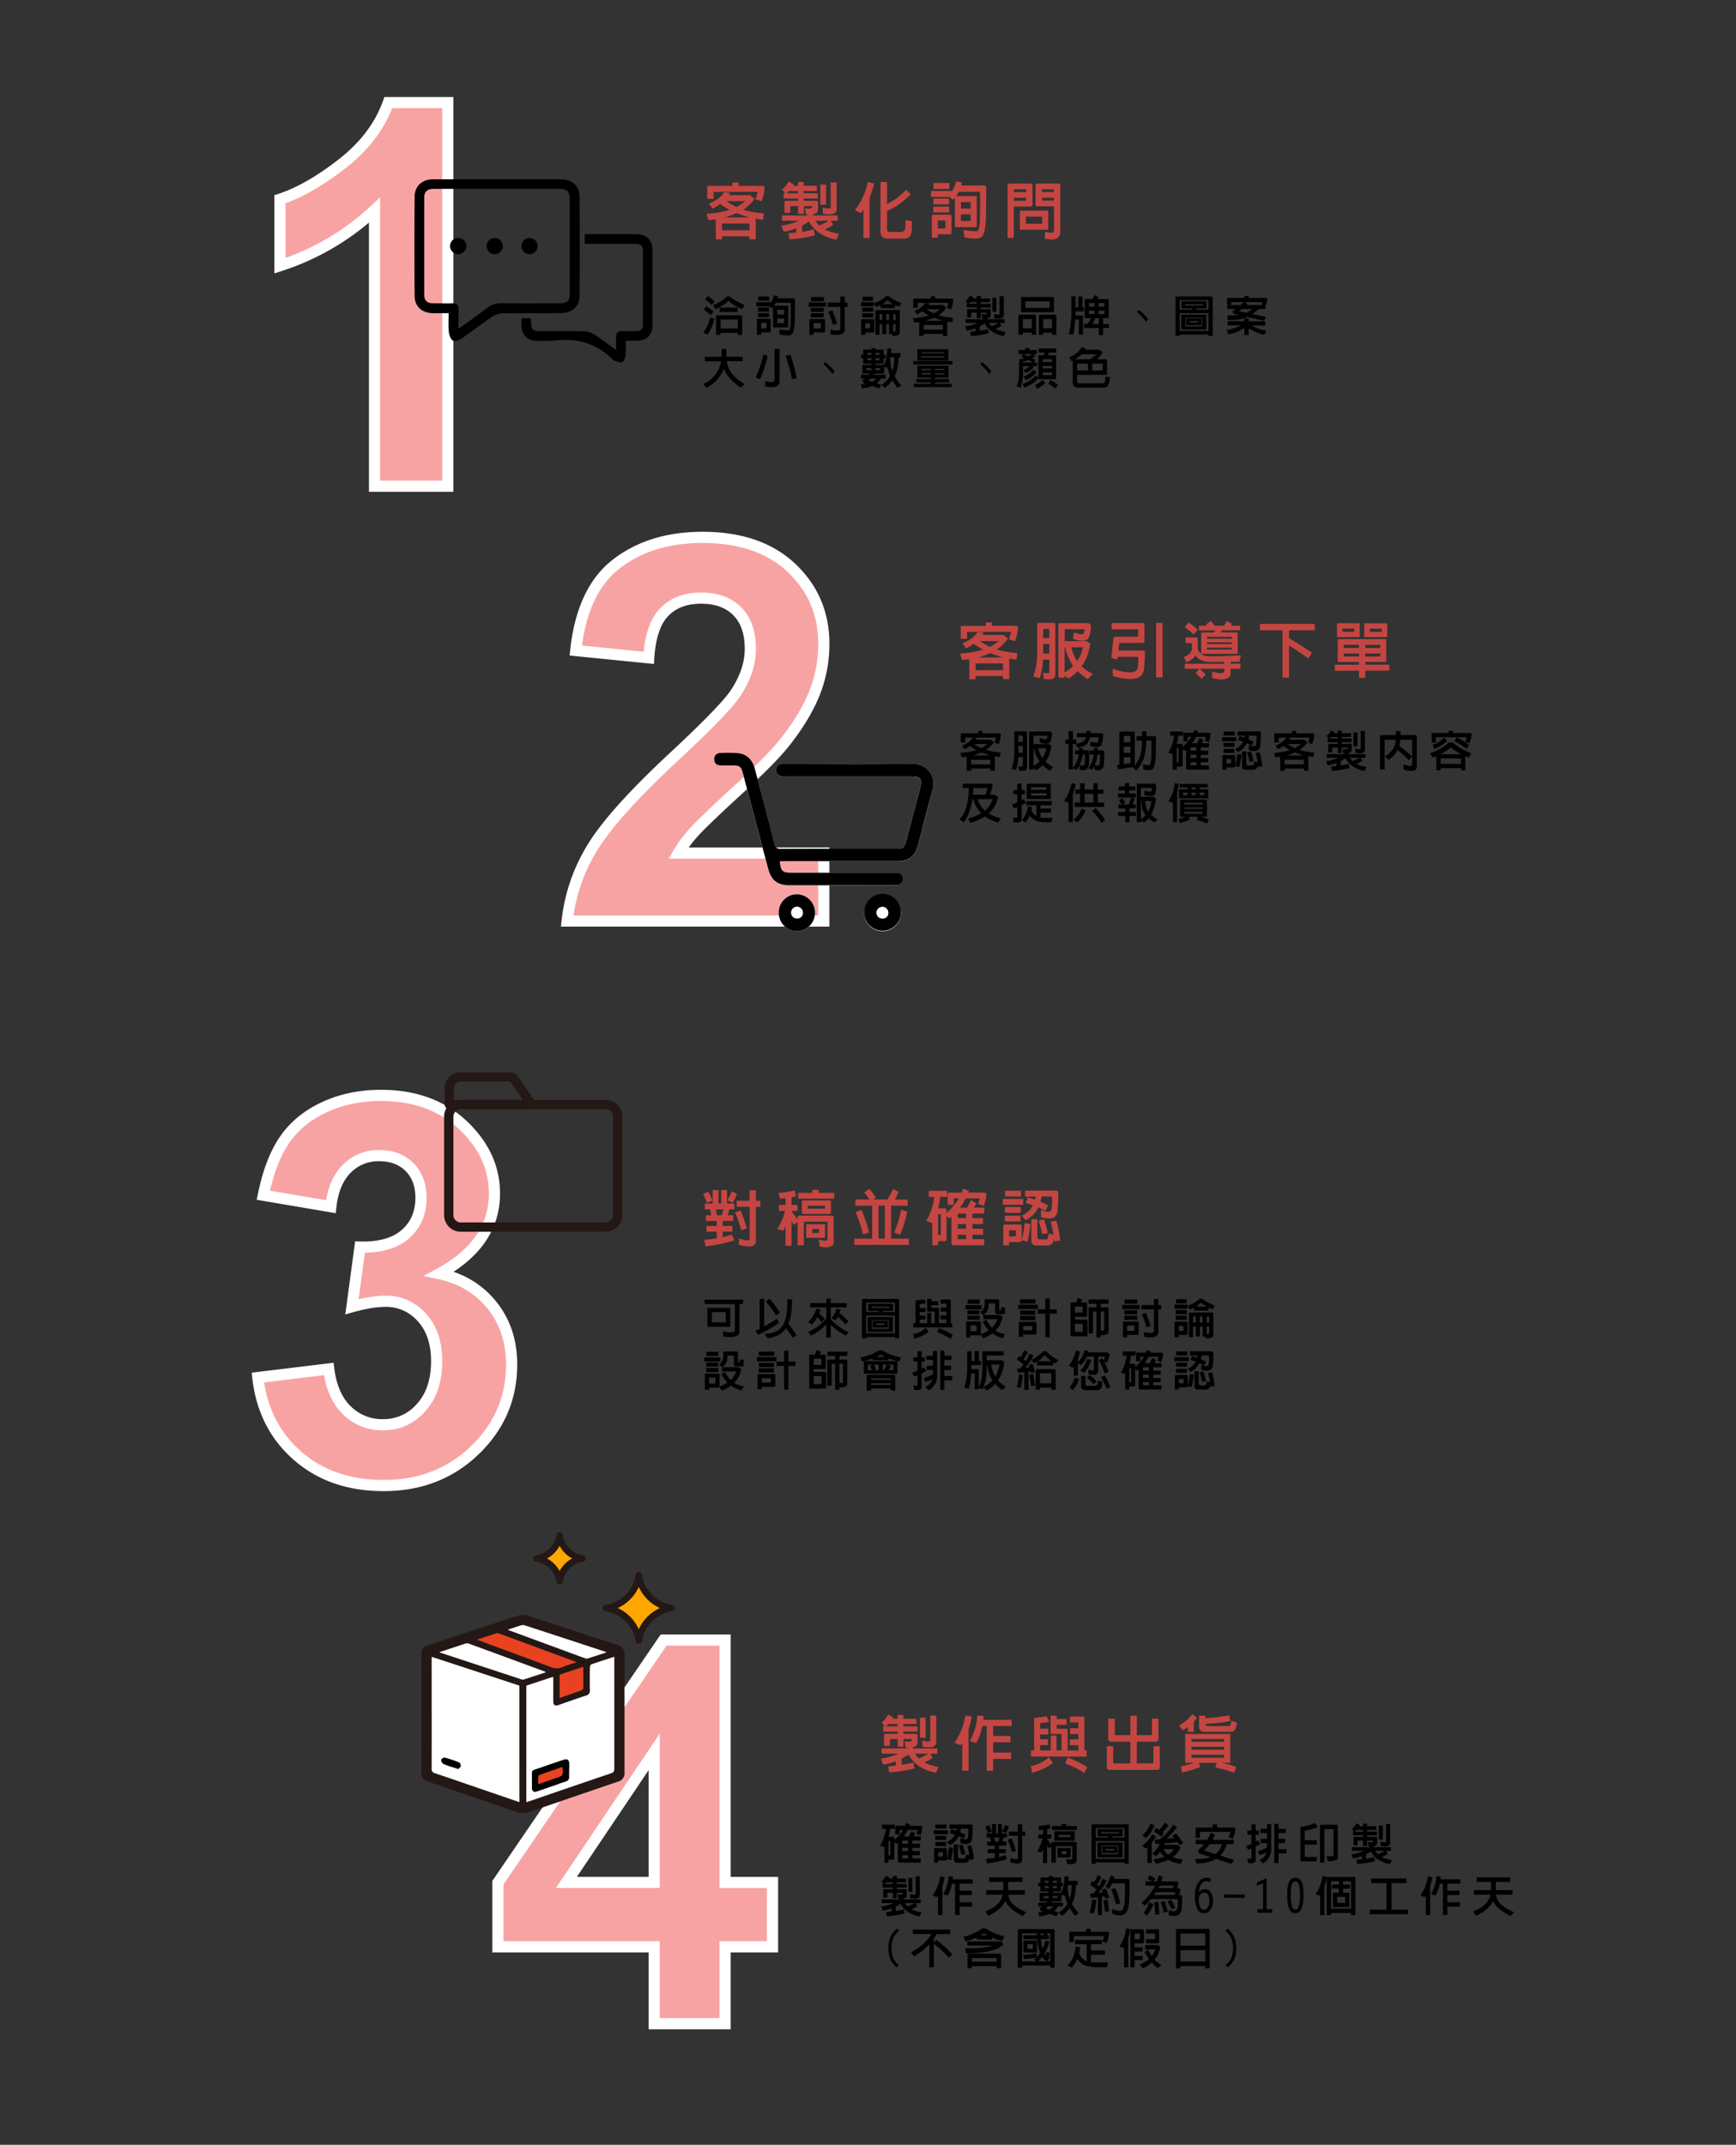 <svg id="圖" xmlns="http://www.w3.org/2000/svg" viewBox="0 0 1080 1333.89"><rect x="0" y="0" width="1080" height="1333.89" fill="#333333" stroke="none"/><defs><style>.cls-1{fill:#f8a3a3;stroke:#fff;stroke-miterlimit:10;stroke-width:6.95px;}.cls-2{fill:#c44642;}.cls-3{fill:#fff;}.cls-4{fill:#231815;}.cls-5{fill:#e84221;}.cls-6{fill:#ffa700;}</style></defs><title>酷可網站設計_MOB2</title><path class="cls-1" d="M278.59,302.4H233V130.73a157,157,0,0,1-58.84,34.53V123.92q17.84-5.83,38.74-22.12t28.7-38h37Z"/><path d="M279.09,194.76c-3.83,0-7,.1-10.16,0-6.69-.27-11-4.3-11-10.91q-.21-30.63,0-61.27c0-6.79,4.52-11,11.3-11.06q39.93-.07,79.84,0c6.86,0,11.41,4.14,11.46,10.94q.27,30.63,0,61.27c-.05,7-4.54,11-11.79,11-12,.11-24-.08-36,.13A13.12,13.12,0,0,0,306,197.1c-6.4,4.31-12.49,9.09-18.87,13.43-1.5,1-4.29,2-5.42,1.25-1.43-.9-2.28-3.48-2.48-5.43C278.82,202.69,279.09,199,279.09,194.76Zm6.17,9.71c6.55-4.72,12.31-8.71,17.87-13a13.07,13.07,0,0,1,8.7-2.91c12,.19,24,.09,36,.06,5.31,0,6.58-1.29,6.59-6.62q0-28.77,0-57.55c0-5.69-1.33-7-7.1-7q-23.58,0-47.17,0l-30.2,0c-3.48,0-6,1.25-6,5.19q-.06,30.44,0,60.87c0,3.33,1.82,5.09,5.17,5.11,4.14,0,8.28.1,12.41,0,2.67-.06,3.79,1.15,3.77,3.71C285.24,196.07,285.26,199.78,285.26,204.47Z"/><path d="M324.73,197.88h5c.23.35.49.56.5.79.55,7.28.55,7.28,8,7.28,8.42,0,16.84-.13,25.26.1a13.24,13.24,0,0,1,6.39,2.07c4.36,2.8,8.45,6,13.39,9.58,0-3.21.09-5.5,0-7.78-.14-2.8.95-4.11,3.85-4s5.79,0,8.69,0c2.7,0,4.13-1.09,4.13-3.92q0-23.2,0-46.4c0-3.21-1.83-3.91-4.56-3.9-9,0-17.94,0-26.91,0h-4.69V145.6h8.66c7.72,0,15.45,0,23.18,0,6.79.06,10.26,3.48,10.28,10.18q.06,23,0,46c0,6.86-3.31,10.06-10.2,10.14-1.91,0-3.83,0-6.43,0a79.5,79.5,0,0,1-.09,8.78c-.18,1.6-.88,3.81-2.05,4.45s-3.18-.38-4.81-.74a2.37,2.37,0,0,1-1-.71C371,213.39,358.56,210,344.37,211.88c-2.44.33-5-.13-7.45.08C326.2,212.9,323.15,206.23,324.73,197.88Z"/><circle cx="285.03" cy="153.03" r="5.06"/><circle cx="307.75" cy="153.03" r="5.06"/><circle cx="329.41" cy="153.03" r="5.06"/><path d="M444.45,198.09a25.57,25.57,0,0,1-4.33,10l-2.62-1.25a22.19,22.19,0,0,0,4.27-9.34Zm-5-7.66a24.5,24.5,0,0,1,4.42,3.46L442.1,196a26.5,26.5,0,0,0-4.25-3.39Zm.87-6.36a29.72,29.72,0,0,1,4.3,3.49l-1.84,2.08a25.68,25.68,0,0,0-4.14-3.38Zm4.87,8.23-1.62-2.49a28,28,0,0,0,5.09-2.55,41.12,41.12,0,0,0,3.71-2.95h1.51a37.5,37.5,0,0,0,9.37,5.39l-1.6,2.49a27.59,27.59,0,0,1-8.55-5.15A24.23,24.23,0,0,1,445.21,192.3Zm3,16h-2.71V197a.84.84,0,0,1,.95-.94H460.7c.68,0,1,.32,1,.94v11.38H459V207H448.25Zm10.8-17v2.73H447.7v-2.73ZM459,204.26v-5.17c0-.24-.14-.38-.41-.38h-9.91c-.3,0-.43.14-.4.41v5.14Z"/><path d="M481.46,183.71l2.57.55-.32,1.27h9.88l.54.13a.87.87,0,0,1,.33.41,2.88,2.88,0,0,1,.13,1L494.51,198c-.08,5.28-.68,8.59-1.73,9.75a3.63,3.63,0,0,1-2.74.87,21.32,21.32,0,0,1-5-.57l-.25-3.17a37.85,37.85,0,0,0,4.71.57c1,0,1.57-.08,1.71-.38a15,15,0,0,0,.62-4.2c.19-7.82.16-12,0-12.37a.38.38,0,0,0-.35-.22h-8.74l-1.22,1.87H490c.27,0,.41.14.41.38v12.73a.36.36,0,0,1-.41.4h-8.72a.35.35,0,0,1-.38-.4V190.81l-.86.94-1.57-1.21h-7.94v-2.63h9v.3A15.65,15.65,0,0,0,481.46,183.71Zm-7.93,24.53H470.9V199a.72.72,0,0,1,.81-.81h6.88c.57,0,.86.27.86.81v6.85c0,.59-.29.87-.89.87h-5Zm4.9-17v2.52h-6.88v-2.52Zm0,3.49v2.52h-6.88v-2.52Zm.1-10.31V187h-6.9v-2.62Zm-4.6,16.32a.36.36,0,0,0-.4.41v3.11h2.76a.49.49,0,0,0,.54-.54v-2.57c0-.27-.16-.41-.46-.41Zm13.89-5.17v-2.71l-.13-.1h-4c-.08,0-.11,0-.11.1v2.71Zm-4.25,2.52v2.82a.1.1,0,0,0,.11.1h4c.08,0,.13,0,.13-.1v-2.82Z"/><path d="M513.91,188.13v2.62H503.08v-2.62Zm-7.77,20.11h-2.62v-9a.71.71,0,0,1,.81-.82h8.15c.57,0,.84.25.84.82v6.63a.76.76,0,0,1-.87.87h-6.31Zm6.29-16.78V194h-8v-2.51Zm0,3.38v2.52h-8v-2.52Zm.1-10.1v2.63h-8v-2.63Zm-6,16.19c-.27,0-.41.14-.41.44v2.89h4a.49.49,0,0,0,.54-.54v-2.35c0-.3-.16-.44-.46-.44Zm8.5-10v-2.71h7.77v-3.76h2.74v3.76h1.78v2.71h-1.78v14.43a2.49,2.49,0,0,1-.65,1.57c-1.28,1.38-4,1.73-8.23,1v-3c2.62.67,4.44.78,5.47.35.43-.22.67-.49.67-.84V190.89Zm2.74,2.14a67.54,67.54,0,0,1,3,8.17l-2.62.71a46.23,46.23,0,0,0-2.9-8Z"/><path d="M543.66,187.91v2.63h-8v-2.63Zm-5.33,20.33H535.7v-8.93c0-.57.27-.81.84-.81H543a.75.75,0,0,1,.86.84v6.58a.77.77,0,0,1-.89.89h-4.6Zm4.93-13.45v2.62h-6.91v-2.62Zm0-3.49v2.62h-6.8V191.3Zm-.11-6.77v2.62h-6.58v-2.62Zm-4.39,16.57c-.3,0-.43.13-.43.43v2.68h2.35c.36,0,.52-.19.52-.54v-2.14c0-.3-.14-.43-.44-.43ZM545.12,191l-1.43-2.38a24.76,24.76,0,0,0,7.82-4.47h1.33a30.68,30.68,0,0,0,7.93,4.39l-1.49,2.36-2.49-1.11v1.84h-9v-1.82Zm6.31,10.56v6.23h-2.6v-6.23h-1.62v6.64h-2.63V193.46c0-.43.22-.62.65-.62h13.92c.43,0,.65.19.65.62v13.32a2,2,0,0,1-1.25,1.79,8.14,8.14,0,0,1-3.44.3l-.13-1.06h-1.92v-6.23Zm-2.6-6.25h-1.4a.2.2,0,0,0-.22.22v3.52h1.62Zm6.66-6.2c-1.92-1.27-3.06-2.09-3.38-2.38a25.73,25.73,0,0,1-3.06,2.38Zm-2.43,6.2h-1.63v3.74h1.63Zm2.62,3.74h1.49v-3.52a.2.2,0,0,0-.21-.22h-1.28Zm0,7.17h.82c.46-.19.67-.46.67-.78v-3.88h-1.49Z"/><path d="M574.6,209h-2.73v-8.69l-3.17.35-.79-2.76a49.52,49.52,0,0,0,10-1.71l-.52-.3a38.79,38.79,0,0,1-3.6-2.27,29.38,29.38,0,0,1-3.27,2l-1.58-2.22c3.5-1.52,5.66-3.2,6.45-4.9l2.81.16-.59,1.06h9.23l1.92,1.6a18.42,18.42,0,0,1-4.87,4.73,38.86,38.86,0,0,0,9,1.57l-.3,2.82-3.27-.41,0,.36V209h-2.73v-1.33h-12Zm4.47-24.75h2.71v1.49h10.28c.79,0,1.11.41,1,1.22a18.75,18.75,0,0,1-1.35,5.5l-2.55-.9.84-2.79c.06-.27,0-.4-.35-.4H571.16c-.19,0-.27.08-.27.24v2.82h-2.73V186.2a.44.44,0,0,1,.51-.51h10.4Zm7.5,20.79v-2.57c0-.24-.14-.35-.41-.35H575c-.24,0-.38.11-.35.35V205Zm-.22-5.54-5.41-1.87a47.07,47.07,0,0,1-5.07,1.87Zm-5.44-4.58a26.72,26.72,0,0,0,3.82-2.55h-8.26l1.79,1.17Z"/><path d="M606.87,204.16a23.77,23.77,0,0,1-5.47,1.43l-.95-2.6a27.69,27.69,0,0,0,7.61-2.14h-7.34v-2.3h11.07v-.35l-.73-.06-.32-2.76a5.43,5.43,0,0,0,2.49.08c.46-.16.68-.4.68-.7v-.08c0-.14-.09-.19-.22-.19h-3.52v3.38h-2.52v-3.38h-3.22c-.14,0-.19,0-.19.19v2.76h-2.52v-4.63a.56.56,0,0,1,.63-.62h5.3v-1h-6.28v-2.3h.54a5.7,5.7,0,0,0-1.27-1.59,10.44,10.44,0,0,0,2.9-3.58l2.24,1.33-.35.57h2.22V184h2.52v1.66h5.71v2.3h-5.71v1h6.15v2.3h-6.15v1h5.63a.54.54,0,0,1,.6.62V196a1.81,1.81,0,0,1-1.19,1.68l-.92.35v.49H625v2.3h-3l1,1.87a33.44,33.44,0,0,1-3.6,1.95,21.13,21.13,0,0,0,6.11,1.87l-1,2.54c-5.55-1-9.56-3.6-11.94-7.82l-3,1.73v2.68a38.76,38.76,0,0,0,5-1l.51,2.6a52.23,52.23,0,0,1-11.1,1.73l-.32-2.63,3.25-.3Zm.78-16.22h-4l-1,1h5Zm9.29,15c1.68-.76,3.09-1.44,4.22-2.09h-5.93l.44.63A10.8,10.8,0,0,0,616.94,202.94Zm2.95-17.79v8.72H617.4v-8.72Zm4.6-1V196a1.94,1.94,0,0,1-.29,1.06,3.27,3.27,0,0,1-1.09.81c-.78.38-2.35.38-4.65,0v-2.71c1.57.49,2.65.62,3.14.35a.63.63,0,0,0,.29-.6V184.2Z"/><path d="M636.34,208.22h-2.73V196.63a.85.85,0,0,1,.95-.95h9c.68,0,1,.33,1,.95v11.59h-2.7v-1.36h-5.53Zm19-14.06H635.56c-.25,0-.35-.1-.35-.37v-8.72c0-.25.1-.38.35-.38H655.3a.33.33,0,0,1,.38.38v8.72C655.68,194.06,655.57,194.16,655.3,194.16Zm-13.43,10v-5.39c0-.22-.14-.35-.41-.35h-4.74c-.3,0-.4.13-.38.37v5.37ZM638,187.4c-.08,0-.11,0-.11.1v3.82c0,.08,0,.14.11.14h14.81a.14.14,0,0,0,.14-.14V187.5l-.14-.1Zm11,20.82h-2.7V196.63a.83.83,0,0,1,.94-.95h8.94a.85.85,0,0,1,1,.95v11.59h-2.7v-1.36H649Zm5.45-4.06v-5.39c0-.22-.14-.35-.41-.35h-4.63c-.3,0-.43.13-.41.37v5.37Z"/><path d="M667.63,208.14l-2.68-.33a58.08,58.08,0,0,0,1.55-13.94v-9.56h2.6v6.82h1.73v-6.82h2.6v6.82h.92v2.52H669.1v.22l-.09,2.35h4.12c.41,0,.62.19.62.6v11.23h-2.6v-9c0-.22-.1-.33-.32-.33h-1.92A50,50,0,0,1,667.63,208.14Zm6.8-4.12V201.5h1.9a12.31,12.31,0,0,0,2.32-3.63h-3.43a.34.34,0,0,1-.38-.37V186.31a.33.33,0,0,1,.38-.35h4.35a19.71,19.71,0,0,0,1.66-2.44l2.19,1.49-.57,1h6.47c.27,0,.41.14.41.35V197.5c0,.24-.14.37-.41.37h-3.08v3.63H690V204h-3.76v4.44h-2.63V204Zm6.5-15.54h-3.36c-.08,0-.13,0-.11.08v2.17h3.47Zm0,4.74h-3.47v2l.11.11h3.36Zm2.68,4.65H681.5a23.61,23.61,0,0,1-1.9,3.63h4Zm-.16-7.14h3.65v-2.17l-.11-.08h-3.54Zm0,4.63H687c.06,0,.11-.06.11-.11v-2h-3.65Z"/><path d="M714.33,198.52l-1.41,1.55a32.12,32.12,0,0,0-5.63-6.07l1.22-1.27A31.55,31.55,0,0,1,714.33,198.52Z"/><path d="M733.93,208.89H731.3V185.2a.76.76,0,0,1,.84-.84h21.42a.76.76,0,0,1,.86.87v23.66h-2.6v-.81H733.93Zm17.89-16.32V187c0-.25-.13-.36-.38-.36H734.28c-.27,0-.38.14-.35.38v5.53h7.79v-.71h-6.39c-.19,0-.27-.11-.27-.32v-3.93c0-.19.08-.27.27-.27h15c.22,0,.33.08.33.27v3.93a.29.29,0,0,1-.33.32h-6.15v.71Zm-17.89,2.19v11h17.89v-11Zm16.24,10.15h-15c-.19,0-.3-.1-.3-.35V196a.28.28,0,0,1,.3-.32h15c.24,0,.35.11.35.32v8.61C750.52,204.81,750.41,204.91,750.17,204.91Zm-12.75-15.7c-.08,0-.08,0-.08.11v.54l.08.11h10.86l.1-.11v-.54c0-.08,0-.11-.1-.11Zm.16,8.39c-.08,0-.11,0-.08.11v5.09c0,.08,0,.11.08.14h10.21l.11-.14v-5.09c0-.08,0-.11-.11-.11Zm9.59,4.61h-8.94a.24.24,0,0,1-.27-.27v-3.66c0-.19.08-.27.27-.27h8.94c.19,0,.29.08.29.27v3.66A.26.26,0,0,1,747.17,202.21Zm-6.94-2.52c-.08,0-.1,0-.08.08v.68l.08.11h5l0-.11v-.68l0-.08Z"/><path d="M776.83,208.35h-2.71V204a27.14,27.14,0,0,1-9.93,3.95l-1.09-2.68a28.68,28.68,0,0,0,8.8-2.92h-8.2v-2.6h10.42V198h2.71v1.81H787.2v2.6h-8.61a26.67,26.67,0,0,0,9.26,3.25l-1.35,2.6a32.53,32.53,0,0,1-9.67-4Zm2.36-13,8.34,1.71-1.19,2.44L776,197.12c-3.19,1.49-7.31,2.11-12.34,1.89l.16-3a22.85,22.85,0,0,0,6.71-.08h.19l-3.52-.81-.35-1.63,1.9-1.3h-5.26v-2.52h8.4l1.7-1.76h-7.31c-.19,0-.27.08-.27.27v1.33h-2.62v-3.71a.44.44,0,0,1,.51-.51h10.23v-1.17h2.71v1.17h10.51c.76,0,1.11.4,1,1.22a11.31,11.31,0,0,1-1,3.46h-.16v2.22h-4.11Q780.93,194,779.19,195.3Zm-6.58-3.14-1.38,1c-.19.16-.14.33.11.49l4.08.84a18.69,18.69,0,0,0,3.58-2.36Zm13.59-2.52-1.35-.38.46-.94c.05-.3-.06-.44-.36-.44H774.48l1.62,1.17-.62.59h6.25l.11,0v0Z"/><path d="M450,230.14a22.84,22.84,0,0,1-10.48,11.1l-2-2.38a18.9,18.9,0,0,0,11.08-14.14h-10v-2.81h10.26V217h3v3.84l0,1H462v2.81h-9.77a13.35,13.35,0,0,0,.7,3.28c1.46,4.14,4.93,7.8,10.34,11l-2.49,2.12-.49-.36c-5.22-3.62-8.55-7.44-9.93-11.48Z"/><path d="M477.59,221.18a72,72,0,0,1-4.82,14.67l-2.57-1.13a72.4,72.4,0,0,0,4.65-14.19Zm7.36-4.25v20.6a2.68,2.68,0,0,1-.73,1.76,3.58,3.58,0,0,1-1.81,1.19,14.6,14.6,0,0,1-6.47-.16l.1-3.38c2.47.75,4.2.92,5.09.51.52-.24.76-.57.76-.92v-19.6Zm6.77,3.6a121,121,0,0,1,3.95,14.73l-2.95.51c-.46-2.43-1.11-5.22-2-8.31l-1.95-6.17Z"/><path d="M519.27,231l-1.4,1.55a32.46,32.46,0,0,0-5.63-6.07l1.21-1.27A31.55,31.55,0,0,1,519.27,231Z"/><path d="M550.43,241.24l-2-1.89-1.55,2.14-4.14-1.39a24,24,0,0,1-6.44,1.44l-.79-2.57a17.29,17.29,0,0,0,3.14-.27l-1.65-.6-.35-1.73,1.3-1h-2.36v-2.31h4.9l.63-.75h-4.31c-.19,0-.3-.11-.3-.36v-4.71a.28.28,0,0,1,.3-.32h5.25v-.76H537.3c-.22,0-.33-.11-.33-.35v-3h-1.38v-2.08H537v-3c0-.19.11-.3.33-.3h4.76v-.92h2.6v.92h4.74c.25,0,.35.11.35.3v3H551v2.08h-1.22v3c0,.24-.1.35-.35.35h-4.74v.76h5l.25.08a24.52,24.52,0,0,0,2-10.24h2.62l-.13,2.82h5.71v2.6H559v.59A27.6,27.6,0,0,1,556.58,234a32.84,32.84,0,0,0,4.22,5.85l-2.44,1.4a57,57,0,0,1-3.22-4.71A20.08,20.08,0,0,1,550.43,241.24ZM539.09,229c-.09,0-.11,0-.09.11v.95c0,.08,0,.11.09.13h3V229Zm3-9.5h-2.38c-.08,0-.11,0-.08.11v1.08h2.46Zm0,3.27H539.6v1.17c0,.08,0,.11.08.14h2.38Zm-.32,12.6-1.38,1.13c-.14.08-.14.14,0,.19l2.19.71a9.82,9.82,0,0,0,2.47-2Zm10.4-6.85-.06.1-2.06-.48V232c0,.25-.1.36-.35.36h-5.39l-.54.75H551v2.31H548.1a17.79,17.79,0,0,1-2.57,3l2.92.92a15.36,15.36,0,0,0,5.31-5.57,26.64,26.64,0,0,1-1.49-4.58Zm-7.48-7.83h2.47v-1.08c0-.08,0-.11-.11-.11h-2.36Zm0,3.39H547l.11-.14v-1.17h-2.47Zm0,4.92v1.19h2.74l.11-.13v-.95c0-.08,0-.11-.11-.11Zm10.45,1.74a25.85,25.85,0,0,0,1.22-8v-.59H554l-.11.57a29.4,29.4,0,0,0,.52,5.66Z"/><path d="M592.58,224.59v2.08H568.1v-2.08ZM579.12,237.8h-9v-2.08h9v-.84H571a.29.29,0,0,1-.33-.33v-6.82c0-.22.11-.32.33-.32h18.76c.24,0,.35.1.35.32v6.82c0,.22-.11.33-.35.33h-8.07v.84h8.86v2.08h-8.86v.87h10.43v2.08H568.54v-2.08h10.58Zm10.56-13.48H571c-.22,0-.33-.11-.33-.35v-6.5a.29.29,0,0,1,.33-.33h18.65c.25,0,.35.11.35.33V224C590,224.21,589.93,224.32,589.68,224.32Zm-2.16-4.58v-.51c0-.08,0-.11-.11-.11H573.3c-.08,0-.11,0-.08.11v.51Zm-8.4,9.64H573.3c-.08,0-.11,0-.08.11v.65h5.9Zm-5.9-7.77v.57c0,.08,0,.11.08.14h14.11l.11-.14v-.57Zm5.9,10.53h-5.9v.63c0,.08,0,.1.08.13h5.82Zm2.6-2h5.9v-.65c0-.08,0-.11-.1-.11h-5.8Zm0,2.76h5.8l.1-.13v-.63h-5.9Z"/><path d="M616.8,231l-1.4,1.55a32.2,32.2,0,0,0-5.64-6.07l1.22-1.27A31.55,31.55,0,0,1,616.8,231Z"/><path d="M636.75,227.76c-.22,0-.33.08-.33.3v4.25a21.6,21.6,0,0,1-1.59,8.8l-2.44-.87a18.52,18.52,0,0,0,1.25-4.2,34.23,34.23,0,0,0,.29-4.52v-5.41a.67.67,0,0,1,.22-.55,7,7,0,0,0-.24-2,19.3,19.3,0,0,0,3.27-.79L635.4,222l.89-1.79h-2.63v-2.52h4.12v-1.22h2.62v1.22H645v2.52h-1.82l.79,1.33-1.92,1.16,2.08,1.14-.95,1.6h2v2.3h-2.92l.84.73a13.74,13.74,0,0,1-5,3.6l-1.33-2a11.46,11.46,0,0,0,3.79-2.35Zm5.79-2.3-2.84-1.55a29.05,29.05,0,0,1-4.44,1.55Zm14.19,10.42H646.42a.34.34,0,0,1-.38-.38v-.22a20.77,20.77,0,0,1-8.88,5.77l-1-2.3a17.2,17.2,0,0,0,8.28-5.39L646,234.8V221.26c0-.24.13-.35.38-.35h3.08l.43-1.63h-3.79v-2.52h11v2.52h-4.6l-.38,1.63h4.55c.24,0,.38.11.38.35V235.5A.35.35,0,0,1,656.73,235.88Zm-16.92-14.24,2.25-1.41H636.8Zm5.09,9.94a18.71,18.71,0,0,1-6.63,4.84l-1.47-2.14A15.34,15.34,0,0,0,643,229.9Zm5.41,6.66a16,16,0,0,1-5.38,3.49,8.56,8.56,0,0,0-.87-2.44,11.57,11.57,0,0,0,4.41-3.06Zm4.17-13.11v-1.62l-.1-.11h-5.61c-.08,0-.13,0-.11.11v1.62Zm0,4v-1.49h-5.82v1.49Zm-5.82,2.52v1.59l.11.14h5.61c.08,0,.1,0,.1-.14v-1.59Zm4.85,4.68a24.88,24.88,0,0,1,4.71,3.2l-1.73,2.11a27.14,27.14,0,0,0-4.31-3Z"/><path d="M666.55,224.62l-1.33-2.47a16,16,0,0,0,7.88-6.28l2.31.87-.41.76h9.12l1.76,1.59a14.25,14.25,0,0,1-3.11,4.12l-.3.22h5.58a.62.62,0,0,1,.68.7v8.28a.65.65,0,0,1-.71.74H670.1v3.6a2.14,2.14,0,0,0,.24,1.19,1.3,1.3,0,0,0,.84.4h14.7a1.75,1.75,0,0,0,1.49-.89,9.2,9.2,0,0,0,.25-3.25l2.81.35a10.48,10.48,0,0,1-1,4.93,2.81,2.81,0,0,1-2.36,1.6H670.59a3.59,3.59,0,0,1-2.52-.87,3.15,3.15,0,0,1-.68-2.25V224.24Zm11.37-1.19a16.44,16.44,0,0,0,4.09-3.12h-9a21.64,21.64,0,0,1-4.17,3.12Zm-1.11,2.73H670.4a.27.27,0,0,0-.3.3v3.95h6.71Zm2.71,4.25h6.17a.28.28,0,0,0,.3-.32v-3.63a.27.27,0,0,0-.3-.3h-6.17Z"/><path class="cls-1" d="M512.51,530.5v42.31H352.83a110,110,0,0,1,15.56-45.47q13-21.48,51.23-57,30.79-28.69,37.77-38.91,9.41-14.1,9.4-27.88,0-15.24-8.18-23.43T436,372q-14.26,0-22.69,8.59t-9.73,28.53l-45.39-4.54q4.05-37.6,25.45-54t53.5-16.37q35.17,0,55.27,19t20.11,47.18a82.2,82.2,0,0,1-5.76,30.55q-5.76,14.52-18.24,30.4-8.26,10.53-29.82,30.31t-27.32,26.26a78.76,78.76,0,0,0-9.32,12.65Z"/><path class="cls-2" d="M606.87,422.46H603V410l-4.53.5-1.12-4a70.14,70.14,0,0,0,14.24-2.44l-.74-.42a56.39,56.39,0,0,1-5.15-3.25,42.89,42.89,0,0,1-4.68,2.9l-2.24-3.17c5-2.17,8.09-4.57,9.21-7l4,.23-.85,1.51h13.2l2.75,2.29a26.41,26.41,0,0,1-7,6.77,56.26,56.26,0,0,0,12.81,2.24l-.43,4-4.68-.58.08.5v12.27H624v-1.9H606.87Zm6.39-35.37h3.87v2.12h14.71c1.12,0,1.58.58,1.47,1.75a26.55,26.55,0,0,1-1.94,7.85l-3.63-1.27,1.19-4c.08-.39-.07-.58-.5-.58H602c-.27,0-.39.11-.39.35v4h-3.91V390a.65.65,0,0,1,.74-.74h14.86ZM624,416.81v-3.68c0-.35-.19-.5-.58-.5h-16c-.35,0-.54.15-.51.5v3.68Zm-.31-7.94-7.74-2.67a62.46,62.46,0,0,1-7.24,2.67Zm-7.78-6.54a38.87,38.87,0,0,0,5.46-3.63h-11.8l2.55,1.66Z"/><path class="cls-2" d="M646.78,421.8l-4-1.08a39.25,39.25,0,0,0,2.48-13.9v-18.5c0-.62.27-.92.89-.92h9.44a.84.84,0,0,1,.66.27,1,1,0,0,1,.31.65V419.6a2.34,2.34,0,0,1-.82,1.93,2.73,2.73,0,0,1-1.66.85,34.77,34.77,0,0,1-4.61,0l-.65-4a12.92,12.92,0,0,0,3.64.27.39.39,0,0,0,.34-.43v-8h-3.87A43.2,43.2,0,0,1,646.78,421.8Zm6-25v-5.22l-.15-.27-.27-.12h-3c-.27,0-.39.12-.39.39v5.22Zm0,9.68v-5.92H649v5.92Zm9.56,14.94h-3.91v-33a.79.79,0,0,1,.89-.85H676.5a2.47,2.47,0,0,1,1.7.54c.39.31.54,1.05.47,2.21-.24,3.4-.86,5.73-1.75,6.93a3.4,3.4,0,0,1-2.24,1.16,14,14,0,0,1-7.16-1.24l.58-3.87a26.87,26.87,0,0,0,3.29,1c1.28.28,2.09.24,2.48-.11.27-.08.54-.66.73-1.59.16-.62.12-1,0-1.16l-.34-.12H662.8a.38.38,0,0,0-.43.39v7.05H676l2.36,1.54a54.63,54.63,0,0,1-2.33,8.59,29,29,0,0,1-3.13,5.54,36.82,36.82,0,0,0,7,4.8l-3.25,3.13a40.59,40.59,0,0,1-6.3-4.95c-2.44,2.55-4.49,4.06-6,4.53l-2-1.82Zm5.27-7.2a34.8,34.8,0,0,1-5-11.69h-.31v15.6a19.9,19.9,0,0,0,3.52-2.33Zm6.11-11.69h-7.24a27.45,27.45,0,0,0,3.64,8.59,21.75,21.75,0,0,0,2.09-3.71A33.16,33.16,0,0,0,673.75,402.49Z"/><path class="cls-2" d="M695.19,410.19l-3.79-1,1.24-11.84c.11-1,.58-1.43,1.35-1.39h13.39c.51,0,.7-.23.7-.74v-3.29a.48.48,0,0,0-.54-.54H691.59v-3.91H711a.89.89,0,0,1,1,1v10.45c0,.66-.31.93-.93.93H697c-.46,0-.77.31-.81.89l-.43,3.83H711c.89,0,1.35.31,1.32.93a108.32,108.32,0,0,1-.78,11.73,6.25,6.25,0,0,1-2,3.21,9.9,9.9,0,0,1-2,1.28h-.15c-3.64,1-8.64.62-15-1.2L692.1,416l4.33,1.23c4.14,1,7.16,1.2,8.94.58a3.94,3.94,0,0,0,2.28-1.85v-.12a28.35,28.35,0,0,0,.43-7c-.08-.23-.39-.35-.93-.35h-11.8Zm28.06-22.79v33.9h-4V387.4Z"/><path class="cls-2" d="M737.07,415.92v-3.14h24.57v-1.12H752.7c-4.45-.19-7.43-1.59-8.94-4.06a8.07,8.07,0,0,1-2.28,2.4,9.89,9.89,0,0,1-3.45,1.82l-1.54-3.37a9.15,9.15,0,0,0,3.94-2.25,6.55,6.55,0,0,0,1.13-2.47V400.4c0-.27-.16-.43-.47-.43h-3.52v-3.56h6.7a.74.74,0,0,1,.85.85v6.24a5,5,0,0,0,1.2,2.16,6.54,6.54,0,0,0,3.21,2.09c1.89.62,9.44.54,22.45-.19l-.86,4-5.57.08v1.12h6.19v3.14h-6.19v3.17a2.58,2.58,0,0,1-.46,1.59,4.92,4.92,0,0,1-1.59,1.24c-2,.93-5.22.85-9.4-.27v-4.07c3.56,1.16,6,1.43,7.12.74a1.05,1.05,0,0,0,.42-.89v-1.51Zm0-25.81,2.32-3a37,37,0,0,1,5.73,4.61l-2.48,2.9A37.68,37.68,0,0,0,737.11,390.11Zm6.65,28.52,2.48-2.71a27.24,27.24,0,0,1,3.87,3.68l-2.59,2.59A24.9,24.9,0,0,0,743.76,418.63Zm25.7-12H747.75a.41.41,0,0,1-.47-.46V393.82a.41.41,0,0,1,.47-.46h7.54l.82-1.32H745.85v-2.83h5.07l-.66-.77,3-2.28a16.51,16.51,0,0,1,2.33,3h6a20.94,20.94,0,0,0,1.47-2.94l3.36,1.71-.54,1.23h5.61V392h-11.3l-.73,1.32h10.06a.4.4,0,0,1,.46.46v12.35A.4.4,0,0,1,769.46,406.63Zm-18.58-3.83v1c0,.11,0,.15.12.19h15.17l.16-.19v-1Zm15.45-5.57v-1c0-.12,0-.16-.16-.16H751c-.12,0-.16,0-.12.16v1Zm0,3.32v-1.08H750.88v1.08Z"/><path class="cls-2" d="M801.93,421.45h-4.06V392h-14v-4h34.06v4h-16V397q7.32,4.13,14.28,8.94l-2.32,3.64c-3.33-2.51-7.32-5.26-12-8.2Z"/><path class="cls-2" d="M830.42,417.16V413.4h15.05v-1.7H832.74c-.35,0-.51-.19-.51-.54V398c0-.35.16-.5.51-.5h29.18a.44.44,0,0,1,.5.5v13.12a.47.47,0,0,1-.5.54H849.34v1.7h15v3.76h-15v4.45h-3.87v-4.45Zm15.05-20.94H832.23c-.31,0-.46-.16-.46-.5v-7.63a.4.4,0,0,1,.46-.46h13.24c.35,0,.46.15.46.46v7.63C845.93,396.06,845.82,396.22,845.47,396.22Zm-10.1-5.3c-.12,0-.19,0-.16.15v1.67l.16.19h7c.11,0,.19-.08.19-.19v-1.67l-.19-.15ZM845.47,401H836.1c-.07,0-.15,0-.11.15V403h9.48Zm0,5.42H836v1.66l.11.2h9.37Zm17.07-10.18H849.15c-.27,0-.43-.16-.43-.5v-7.63c0-.31.16-.46.43-.46h13.39c.35,0,.5.15.5.46v7.63C863,396.06,862.89,396.22,862.54,396.22ZM849.34,403h9.37v-1.82l-.2-.15h-9.17Zm0,5.31h9.17c.12,0,.2-.08.2-.2V406.4h-9.37Zm2.94-17.34c-.08,0-.15,0-.11.15v1.67l.11.19h7.12c.12,0,.2-.08.2-.19v-1.67l-.2-.15Z"/><path d="M604.14,479.35h-2.73v-8.69l-3.17.35-.79-2.76a49.57,49.57,0,0,0,10-1.7l-.52-.3a38.9,38.9,0,0,1-3.6-2.28,28,28,0,0,1-3.27,2l-1.57-2.22c3.49-1.51,5.65-3.19,6.44-4.9l2.82.17-.6,1.05h9.23l1.93,1.6a18.65,18.65,0,0,1-4.88,4.74,39.4,39.4,0,0,0,9,1.57l-.29,2.81-3.28-.4.05.35v8.58h-2.73V478h-12Zm4.47-24.75h2.71v1.49h10.29c.78,0,1.11.41,1,1.22a18.6,18.6,0,0,1-1.35,5.5l-2.54-.89.84-2.79c0-.27-.06-.41-.36-.41H600.7c-.19,0-.27.08-.27.24v2.82H597.7v-5.17c0-.35.16-.52.51-.52h10.4Zm7.5,20.8v-2.57c0-.25-.14-.35-.41-.35H604.49c-.24,0-.38.1-.35.35v2.57Zm-.22-5.55L610.48,468a45,45,0,0,1-5.07,1.87Zm-5.44-4.58a27.4,27.4,0,0,0,3.82-2.54H606l1.79,1.16Z"/><path d="M632.08,478.89l-2.79-.76a27.65,27.65,0,0,0,1.73-9.72V455.47c0-.43.19-.65.62-.65h6.61a.62.62,0,0,1,.46.19.8.8,0,0,1,.22.46v21.88a1.65,1.65,0,0,1-.57,1.35,2,2,0,0,1-1.17.6,26.48,26.48,0,0,1-3.22,0l-.46-2.81a8.91,8.91,0,0,0,2.55.18.26.26,0,0,0,.24-.29v-5.58h-2.71A30.14,30.14,0,0,1,632.08,478.89Zm4.22-17.52v-3.65l-.11-.19-.19-.08h-2.11c-.19,0-.27.08-.27.27v3.65Zm0,6.77V464h-2.68v4.14ZM643,478.59h-2.74V455.53a.56.56,0,0,1,.63-.6h12a1.75,1.75,0,0,1,1.19.38c.27.22.38.73.33,1.54-.17,2.39-.6,4-1.22,4.85a2.41,2.41,0,0,1-1.57.81,9.69,9.69,0,0,1-5-.87l.4-2.7a19.48,19.48,0,0,0,2.31.7c.89.19,1.46.16,1.73-.08.19-.05.38-.46.51-1.11.11-.43.08-.7,0-.81l-.25-.08h-8c-.19,0-.3.1-.3.27v4.92h9.53l1.65,1.09a39.12,39.12,0,0,1-1.62,6,21,21,0,0,1-2.2,3.87,26.53,26.53,0,0,0,4.9,3.36L653,479.27a29.65,29.65,0,0,1-4.42-3.46,11.54,11.54,0,0,1-4.19,3.16L643,477.7Zm3.68-5a24.36,24.36,0,0,1-3.47-8.18H643v10.91a14,14,0,0,0,2.46-1.62Zm4.28-8.18h-5.07a19,19,0,0,0,2.55,6,14.47,14.47,0,0,0,1.46-2.6A22.89,22.89,0,0,0,651,465.38Z"/><path d="M676.66,466.63l.54.1a1,1,0,0,1,.33.38c.16.38.13,2.63,0,6.64a7.44,7.44,0,0,1-.73,3.6,3.11,3.11,0,0,1-1.57,1.49c-.76.35-2,.27-3.68-.25l.08-2.76a12.14,12.14,0,0,1-1.92,2.82l-2.23-.84v.73h-2.7V462.67h-2V460h2V454.6h2.7V460h2.12v2.49a8.51,8.51,0,0,0,4.84-1.87,4.9,4.9,0,0,0,1.14-1.92v-.22H670v-2.52h5.76v-1.38h2.6v1.38h6.39a2.17,2.17,0,0,1,1.17.33c.24.21.35.7.35,1.51-.16,2.79-.62,4.71-1.3,5.72a3.1,3.1,0,0,1-1.6,1,10.24,10.24,0,0,1-5.17-.65l.22-2.68a22,22,0,0,0,2.52.54c.92.14,1.51.08,1.78-.21.11,0,.19-.14.27-.28a7.85,7.85,0,0,0,.44-1.46c.08-.7.08-1.08,0-1.16l-.3-.11h-5a10.1,10.1,0,0,1-1.4,3.52,6.83,6.83,0,0,1-2.25,1.87,15.2,15.2,0,0,1-4.09,1.22l-1.19-2.39h-1.82v14.81a16.15,16.15,0,0,0,3.74-8.36h-2.35v-2.49h2.46V465.3h2.52v1.33Zm-5,9c1,.54,1.68.76,2,.65a2.11,2.11,0,0,0,.87-.79,5,5,0,0,0,.43-2.08,32,32,0,0,0-.05-4,.39.39,0,0,0-.35-.21h-1a18.74,18.74,0,0,1-1.68,6Zm6.25-6.36v-2.5h2.58V465.3H683v1.43h3l.52.09c.3.16.46.65.46,1.32l-.11,5.53c-.05,2.62-.65,4.3-1.79,4.95-.81.49-2.16.54-4,.22l-.29-2.33a10.83,10.83,0,0,1-1.3,2.08l-2.47-.78a16.38,16.38,0,0,0,3.39-8.58Zm3.12,6.66a3.9,3.9,0,0,0,2.46.13,1.45,1.45,0,0,0,.52-.73l.19-.86c.21-2.88.21-4.53,0-5a.4.4,0,0,0-.33-.21h-1.06a24.92,24.92,0,0,1-1.43,5.93Z"/><path d="M713.18,461a42.38,42.38,0,0,1-1.76,11.11,20.47,20.47,0,0,1-4.42,7l-2.35-1.76.46-.38-9.29,1.51-1-2.6,1.57-.24V455.85a.78.78,0,0,1,.89-.87h7.83a.78.78,0,0,1,.89.87v20.2c3-3.49,4.47-8.53,4.47-15.06v-.43H707v-2.73h3.52v-3h2.71v3h4.9l.59.13c.3.17.46.68.46,1.44l-.1,10.1c-.14,4.95-.9,8-2.28,9-.87.71-2.73.68-5.63-.08v-3.3a12.4,12.4,0,0,0,2.79.73,1.65,1.65,0,0,0,1.22-.14,4.78,4.78,0,0,0,.75-1.84,24.67,24.67,0,0,0,.38-4.79c.06-5.36.06-8.12,0-8.28a.41.41,0,0,0-.38-.25h-2.65Zm-9.91.65v-3.49c0-.3-.16-.43-.46-.43h-3.22c-.3,0-.46.13-.46.43v3.49Zm0,6.56v-3.82h-4.14v3.82Zm-4.14,2.73v4.28l4.14-.68v-3.6Z"/><path d="M732.07,478.65h-2.55V469l-2.65-.89a27.45,27.45,0,0,0,3.52-10.53H728v-2.63h8v2.63h-2.9a34.81,34.81,0,0,1-1,5h2.79a.73.73,0,0,1,.84.84v1.08a24.89,24.89,0,0,0,5.39-6.23h-2c-.16,0-.22.08-.22.25v2.57h-2.63v-4.82c0-.35.17-.52.49-.52h5.53L743,454l2.55,1-.3.73h6.85c.73,0,1.08.41,1,1.17a17.59,17.59,0,0,1-1.08,4.58l-2.52-.76.65-2.06c0-.27-.05-.41-.35-.41h-5.66a36.48,36.48,0,0,1-2.52,4h3.11l1.63-3.25,2.36,1.33-1,1.92h4.52l-.19,2.6H747v2h4.66v2.6H747v2h4.66v2.63H747V476h5.14v2.62H738.89a.89.89,0,0,1-1-1V466.17l-1,.81-1.14-1.11v10c0,.6-.27.9-.87.9h-2.81Zm.4-13.49c-.29,0-.4.14-.4.44v8.58h.65c.35,0,.51-.19.51-.54v-8c0-.3-.13-.44-.43-.44Zm11.78-.32H741a.34.34,0,0,0-.38.38v1.57h3.63Zm0,4.55h-3.63v2h3.63Zm0,4.66h-3.63v1.54a.33.33,0,0,0,.38.38h3.25Z"/><path d="M769.13,458.48V461h-8.94v-2.51ZM763,478.65h-2.52v-8.29a.7.7,0,0,1,.79-.78h6.41c.55,0,.82.27.82.78v6a29.91,29.91,0,0,0,.86-4.17l.44-3.23,2.57.47A66.36,66.36,0,0,1,771,477.1l-2.51-.67a.78.78,0,0,1-.87.84H763ZM768,462v2.52h-6.87V462Zm-.08,3.79v2.52h-6.79v-2.52Zm.19-10.88v2.51h-6.9v-2.51Zm-4.74,17.22c-.29,0-.43.13-.43.4v2.25h2.49c.33,0,.49-.14.49-.49V472.5a.36.36,0,0,0-.41-.4Zm6.77-4.36-1.73-2a9.7,9.7,0,0,0,4.9-4.47,25.22,25.22,0,0,0-3.11-1l.86-2.49,3.2,1,.27-1.3H770v-2.63H783.4l.54.14a.87.87,0,0,1,.35.4l.11.38c0,5.42-.27,8.59-.73,9.48a3.41,3.41,0,0,1-1.38,1.41c-1.2.54-3,.46-5.42-.22v-3.19c1.84.78,3.14,1,3.82.7a1.62,1.62,0,0,0,.67-.68l.19-.84c.22-2.73.25-4.33,0-4.74a.32.32,0,0,0-.32-.21h-4.09l-.46,2.25,3.22,1.46-1,2.43c-1.11-.54-2.17-1-3.19-1.4A12.13,12.13,0,0,1,770.18,467.74ZM782,477.65a2.8,2.8,0,0,1-1.87,1.05H774.6a2,2,0,0,1-1.39-.65,2,2,0,0,1-.54-1.27v-9.5h2.63v7.6a1.33,1.33,0,0,0,.27.9,1.48,1.48,0,0,0,.89.3H779a1.73,1.73,0,0,0,.79-.27,9.81,9.81,0,0,0,.49-2.39l2.11.63a40.64,40.64,0,0,0-1.25-5.66l2.47-.55a41.35,41.35,0,0,1,1.65,8.7l-2.52.4-.13-1.38A6,6,0,0,1,782,477.65ZM778.2,467.3a57.49,57.49,0,0,1,1.62,6.1l-2.46.4a37.6,37.6,0,0,0-1.57-5.87Z"/><path d="M799.2,479.35h-2.74v-8.69l-3.16.35-.79-2.76a49.46,49.46,0,0,0,10-1.7l-.51-.3a36.4,36.4,0,0,1-3.6-2.28,28.12,28.12,0,0,1-3.28,2l-1.57-2.22c3.49-1.51,5.66-3.19,6.45-4.9l2.81.17-.59,1.05h9.23l1.92,1.6a18.46,18.46,0,0,1-4.87,4.74,39.3,39.3,0,0,0,9,1.57l-.3,2.81-3.27-.4,0,.35v8.58h-2.73V478h-12Zm4.47-24.75h2.7v1.49h10.29c.79,0,1.11.41,1,1.22a18.6,18.6,0,0,1-1.35,5.5l-2.55-.89.84-2.79c.06-.27,0-.41-.35-.41H795.76c-.19,0-.27.08-.27.24v2.82h-2.74v-5.17a.46.46,0,0,1,.52-.52h10.4Zm7.5,20.8v-2.57c0-.25-.14-.35-.41-.35H799.55c-.24,0-.38.1-.35.35v2.57Zm-.22-5.55L805.53,468a44.87,44.87,0,0,1-5.06,1.87Zm-5.44-4.58a27.39,27.39,0,0,0,3.81-2.54h-8.25l1.78,1.16Z"/><path d="M831.46,474.56A23,23,0,0,1,826,476l-.94-2.59a27.69,27.69,0,0,0,7.61-2.14h-7.34V469h11.07v-.35l-.73-.05-.32-2.76a5.74,5.74,0,0,0,2.49.08c.46-.16.67-.41.67-.71v-.08c0-.13-.08-.19-.21-.19h-3.52v3.39h-2.52v-3.39H829c-.14,0-.19.06-.19.19v2.76h-2.52v-4.62a.56.56,0,0,1,.62-.63h5.31v-1H826v-2.3h.54a5.8,5.8,0,0,0-1.27-1.6,10.48,10.48,0,0,0,2.89-3.57l2.25,1.32L830,456h2.22v-1.65h2.52V456h5.71v2.3h-5.71v1h6.14v2.3h-6.14v1h5.63c.41,0,.59.22.59.63v3.22a1.81,1.81,0,0,1-1.19,1.68l-.92.35V469h10.7v2.31h-3l1,1.86a31.77,31.77,0,0,1-3.6,1.95,20.6,20.6,0,0,0,6.12,1.87L849,479.49c-5.55-1-9.56-3.6-11.94-7.83l-3,1.74v2.68a37.39,37.39,0,0,0,5-1.06l.51,2.6a51.7,51.7,0,0,1-11.1,1.73l-.33-2.62,3.25-.3Zm.79-16.22h-4l-1.06,1h5Zm9.29,15c1.68-.76,3.08-1.43,4.22-2.08h-5.93l.43.62A10.88,10.88,0,0,0,841.54,473.34Zm3-17.79v8.72H842v-8.72Zm4.6-.95v11.76a1.86,1.86,0,0,1-.3,1.05,3,3,0,0,1-1.08.81c-.79.38-2.36.38-4.66-.05v-2.71c1.57.49,2.66.63,3.14.35a.61.61,0,0,0,.3-.59V454.6Z"/><path d="M863.73,472.53l-2.17-2.3a10.55,10.55,0,0,0,3.06-2.06,11.24,11.24,0,0,0,3.69-8.12H861.7c-.16,0-.24.05-.24.21v18.25h-2.93V458.15a.92.92,0,0,1,1.06-1h8.77v-2.39h2.92v2.39h9.07c.74,0,1.09.35,1.09,1V476.7a2.33,2.33,0,0,1-.46,1.65,3.33,3.33,0,0,1-1.68.95,7.3,7.3,0,0,1-2.19.13,13,13,0,0,1-3.93-.86v-3.25c2.46.95,4.06,1.27,4.79.92a1.37,1.37,0,0,0,.54-1.14V460.26c0-.16-.08-.21-.27-.21h-7a18,18,0,0,1-.73,3.92,95.08,95.08,0,0,1,8,6.45l-2,2.33c-1.92-1.9-4.22-4-7-6.26A15.47,15.47,0,0,1,863.73,472.53Z"/><path d="M896.29,479.05h-2.73v-8.74l-2.36.81-1.49-2.71a33.24,33.24,0,0,0,11.73-6.66h2.19a38.75,38.75,0,0,0,11.7,6.69l-1.49,2.68-2.22-.78v8.71h-2.71V477.7H896.29Zm4.85-24.55H904v1.38h10.45c.76,0,1.11.4,1,1.22a17,17,0,0,1-1.41,5.14l-2.44-.89.79-2.44c0-.27-.06-.41-.36-.41H893.53q-.24,0-.24.27v3.12h-2.63v-5.5c0-.35.16-.51.52-.51h10Zm-.79,6.31a24.38,24.38,0,0,1-8.33,5,9,9,0,0,0-.79-2.55,17.81,17.81,0,0,0,7.31-4.63Zm8.7,8.28-1.11-.62a35.6,35.6,0,0,1-5.39-3.6,36,36,0,0,1-5.44,3.73l-1,.49Zm-.14,6v-3c0-.25-.13-.38-.41-.38H896.67c-.27,0-.4.13-.38.38v3Zm-2.65-16.46a39.13,39.13,0,0,1,7.69,4.77l-1.49,2.33a44.63,44.63,0,0,0-7.58-4.72Z"/><path d="M599,490.12v-2.73h17.39a1.22,1.22,0,0,1,.86.46,1.1,1.1,0,0,1,.3,1L616,494.26h2.81l2.09,1.36a19,19,0,0,1-1.76,5.22,23,23,0,0,1-4,5.12,28.71,28.71,0,0,0,7.53,3l-1.81,2.66a29.6,29.6,0,0,1-8.13-3.85,36.84,36.84,0,0,1-9,4l-1.41-2.73a31.89,31.89,0,0,0,8.1-3.28h-.06a19.91,19.91,0,0,1-4.87-8.82h-.54c-.87,6.17-2.68,11-5.36,14.37l-2.66-1.73c3.79-3.87,5.69-10.4,5.69-19.52Zm6.23,4.14h8l1.11-3.95c0-.16-.08-.24-.27-.19h-8.61C605.44,491.42,605.39,492.8,605.25,494.26Zm7.45,9.94a15.45,15.45,0,0,0,4.9-7.2h-9.32a15,15,0,0,0,4.26,7Z"/><path d="M632.86,494h-2.38v-2.6h2.38V487.3h2.74v4.07h2.11V494H635.6v3.62l1.27-.73,1.38,2.36a30.08,30.08,0,0,1-2.65,1.49v9a1.21,1.21,0,0,1-.49,1.08c-.9.84-2.49,1-4.66.32l-.19-2.84c1.3.35,2.06.49,2.25.35s.35-.27.35-.4V502l-2,.84-1.32-2.38,3.3-1.44ZM638,511.56l-2.3-1.46a15.75,15.75,0,0,0,3.79-8.58l2.6.35-.36,2a7.85,7.85,0,0,0,3,3.71v-6.72h-6.26v-2.62H654.3v2.62h-7v2h6.6v2.52h-6.6v3.14a24.35,24.35,0,0,0,2.87.16h4.6l-.73,2.73h-2.87a34.92,34.92,0,0,1-4-.35,9.11,9.11,0,0,1-6.55-3.81A23.25,23.25,0,0,1,638,511.56Zm15.38-14.62H639.09c-.25,0-.35-.13-.35-.38v-8.77c0-.24.1-.35.35-.35h14.27c.24,0,.38.11.38.35v8.77A.34.34,0,0,1,653.36,496.94Zm-2.25-5.79v-1.41c0-.08,0-.11-.11-.11h-9.56c-.08,0-.1,0-.08.11v1.41Zm-9.75,2.19v1.27l.08.14H651l.11-.14v-1.27Z"/><path d="M664.5,499.24l-2.57-1.13a30.89,30.89,0,0,0,2.82-4.79v-.06a23.08,23.08,0,0,0,1.81-6.23l2.68.49a35.09,35.09,0,0,1-1.79,6.28v17.47h-2.7V498.89ZM675.44,504a22.49,22.49,0,0,1-5.28,7.52l-2.24-1.7a17.61,17.61,0,0,0,5-6.93ZM672,493.69h-3V491h3v-3.88h2.74V491h5.52v-3.88H683V491h3.49v2.7H683v5.45h3.92v2.7H668.48v-2.7H672Zm8.26,5.45v-5.45h-5.52v5.45Zm1.38,3.43a45.23,45.23,0,0,1,5.93,7.48l-2.22,1.68a44.62,44.62,0,0,0-5.85-7.37Z"/><path d="M695.61,507.45V505h4.44v-2.17h-4.23V500.3h1.95a14.62,14.62,0,0,0-1.6-2.65l2.06-1.3a17.13,17.13,0,0,1,1.82,3l-1.68.95h3.73a38.91,38.91,0,0,0,1.55-4.28H695.5v-2.49h4.33v-1.95h-4v-2.49h4V487h2.63v2.08h3.95v2.49h-3.95v1.95h4.17V496H704l1.95.79-1.24,3.49h1.84v2.49h-3.85V505h4v2.49h-4v3.92h-2.62v-3.92Zm16,4.2-1.81-1.39v1.06h-2.6V488a.54.54,0,0,1,.59-.6h9.94a1.84,1.84,0,0,1,1.19.3c.27.21.41.7.38,1.51a15,15,0,0,1-.87,4.88,2.63,2.63,0,0,1-1.43.86,9.84,9.84,0,0,1-5.17-.57l.24-2.7a19.61,19.61,0,0,0,2.38.57c.9.16,1.49.1,1.74-.17l.16-.19.13-.35c.25-.65.25-1.16,0-1.41l-.27-.1h-6.14c-.19,0-.3.1-.3.27v5.25h7.71l1.63.87a26.81,26.81,0,0,1-3.06,10.37l.57.46a18.2,18.2,0,0,0,3.63,2.38l-2.14,1.84a30.17,30.17,0,0,1-3.58-2.55A19.22,19.22,0,0,1,711.66,511.65Zm-1.57-13.43h-.24v11.34a24,24,0,0,0,2.92-2.57,9.73,9.73,0,0,1-2-4.06A31.49,31.49,0,0,1,710.09,498.22Zm4.2,6.6a17.47,17.47,0,0,0,2.06-6.6h-3.74c.16,2.89.7,5.09,1.62,6.47Z"/><path d="M729.44,499.27l-2.52-1a25.54,25.54,0,0,0,3.93-11.16l2.57.33a36.43,36.43,0,0,1-1.11,5.41v18.39h-2.6V498.84Zm5.28,8.67c-.4,0-.62-.22-.62-.68v-9.34c0-.44.22-.65.62-.65h15.49c.46,0,.68.21.68.65v9.34a.6.6,0,0,1-.68.68H747a38.09,38.09,0,0,1,5,1.7l-1,2.41a31.8,31.8,0,0,0-6.28-1.95l.49-2.16h-5.61l.65,1.78a28.63,28.63,0,0,1-6.36,2.11l-.73-2.54c1.76-.46,3.3-.92,4.58-1.35Zm16.65-17.06c.25,0,.35.11.35.32v5c0,.25-.1.35-.35.35h-17.6c-.21,0-.32-.1-.32-.35v-5a.29.29,0,0,1,.32-.32h5v-1.14H734v-2.19H751.4v2.19h-5.06v1.14ZM738.76,493h-2.71c-.08,0-.11,0-.08.11v1.27c0,.08,0,.11.08.14h2.71Zm9.39,7.29v-.87l-.11-.11H736.89c-.08,0-.11.06-.08.11v.87ZM736.81,505v.82c0,.08,0,.13.08.16H748c.08,0,.14-.08.11-.16V505Zm11.34-2v-.76H736.81V503Zm-4.33-13.24h-2.57v1.14h2.57Zm0,3.22h-2.57v1.52h2.57Zm2.52,1.52h2.76l.11-.14v-1.27c0-.08,0-.11-.11-.11h-2.76Z"/><path class="cls-3" d="M485.12,535.63h4q34.55,0,69.08,0c7.07,0,11.12-3.1,12.91-9.82,3-11.35,5.76-22.77,9-34,2.81-9.61-3.63-16.82-12.83-16.69-26.18.37-52.37.13-78.56.13-.79,0-1.58,0-2.37.05a3.5,3.5,0,0,0-3.5,3.68,3.66,3.66,0,0,0,3.31,3.91,16.21,16.21,0,0,0,3,.07H567.7c4.54,0,6,2,4.89,6.4q-4.43,16.89-8.89,33.77c-1.11,4.18-1.89,4.8-6.16,4.8-23.91,0-47.83,0-71.74.06-2.43,0-3.39-.7-4-3.08-4-15.58-8.13-31.12-12.23-46.67-1.52-5.74-5.13-9.29-10.53-9.79a85.26,85.26,0,0,0-11-.08,3.59,3.59,0,0,0-3.77,3.77c0,2.44,1.42,3.84,3.9,3.92s5.13,0,7.7.05c4.26,0,5.16.69,6.23,4.74q7.91,29.76,15.77,59.53c1.93,7.3,5.82,10.26,13.47,10.27h38.24c9.19,0,18.38,0,27.58,0,2.84,0,4.69-1.67,4.51-4-.22-2.63-1.89-3.76-4.41-3.81-.79,0-1.58,0-2.37,0H492.08C486.82,542.77,485.68,541.67,485.12,535.63Zm52.46,32.12A11.47,11.47,0,1,0,549,556.17,11.52,11.52,0,0,0,537.58,567.75Zm-53.1-.11A11.41,11.41,0,0,0,496,579.1a11.47,11.47,0,0,0,0-22.93A11.32,11.32,0,0,0,484.48,567.64Z"/><path d="M485.12,535.63c.56,6,1.7,7.14,7,7.14h62.85c.79,0,1.58,0,2.37,0,2.52.05,4.19,1.18,4.41,3.81.18,2.3-1.67,4-4.51,4-9.2.06-18.39,0-27.58,0H491.38c-7.65,0-11.54-3-13.47-10.27Q470,510.57,462.14,480.8c-1.07-4.05-2-4.71-6.23-4.74-2.57,0-5.14,0-7.7-.05s-3.92-1.48-3.9-3.92a3.59,3.59,0,0,1,3.77-3.77,85.26,85.26,0,0,1,11,.08c5.4.5,9,4.05,10.53,9.79,4.1,15.55,8.26,31.09,12.23,46.67.61,2.38,1.57,3.09,4,3.08,23.91-.09,47.83-.05,71.74-.06,4.27,0,5.05-.62,6.16-4.8q4.45-16.88,8.89-33.77c1.16-4.4-.35-6.4-4.89-6.4H489.14a16.21,16.21,0,0,1-3-.07,3.66,3.66,0,0,1-3.31-3.91,3.5,3.5,0,0,1,3.5-3.68c.79-.07,1.58-.05,2.37-.05,26.19,0,52.38.24,78.56-.13,9.2-.13,15.64,7.08,12.83,16.69-3.29,11.27-6,22.69-9,34-1.79,6.72-5.84,9.82-12.91,9.82q-34.54,0-69.08,0Z"/><path d="M537.58,567.75a11.47,11.47,0,1,1,22.93-.11,11.47,11.47,0,0,1-22.93.11Zm15,.2a3.64,3.64,0,1,0-7.26-.6,3.55,3.55,0,0,0,3.53,3.86A3.47,3.47,0,0,0,552.63,568Z"/><path d="M484.48,567.64a11.32,11.32,0,0,1,11.44-11.47,11.47,11.47,0,0,1,0,22.93A11.41,11.41,0,0,1,484.48,567.64Zm15,.17a3.69,3.69,0,0,0-3.73-3.86,3.59,3.59,0,0,0-3.53,3.62A3.51,3.51,0,0,0,496,571.2,3.46,3.46,0,0,0,499.49,567.81Z"/><path class="cls-3" d="M552.63,568a3.47,3.47,0,0,1-3.73,3.26,3.55,3.55,0,0,1-3.53-3.86,3.64,3.64,0,1,1,7.26.6Z"/><path class="cls-3" d="M499.49,567.81A3.46,3.46,0,0,1,496,571.2a3.51,3.51,0,0,1-3.73-3.63,3.59,3.59,0,0,1,3.53-3.62A3.69,3.69,0,0,1,499.49,567.81Z"/><path class="cls-1" d="M160.41,856.73l44.09-5.35q2.12,16.86,11.35,25.78a31.05,31.05,0,0,0,22.37,8.91A30.71,30.71,0,0,0,262,875.37q9.64-10.7,9.64-28.85,0-17.17-9.24-27.23a29.45,29.45,0,0,0-22.53-10q-8.75,0-20.91,3.4l5-37.12q18.48.48,28.2-8t9.73-22.61q0-12-7.13-19.13t-19-7.13a27.46,27.46,0,0,0-19.94,8.1q-8.26,8.12-10,23.67l-42-7.13q4.37-21.56,13.21-34.45t24.64-20.26q15.79-7.38,35.42-7.38,33.55,0,53.82,21.4,16.68,17.5,16.69,39.55,0,31.29-34.2,49.93,20.42,4.38,32.66,19.62t12.24,36.8q0,31.28-22.86,53.33t-56.89,22q-32.27,0-53.5-18.56T160.41,856.73Z"/><path class="cls-2" d="M440.64,741.1a32.41,32.41,0,0,1,2.59,5.53l-3.37,1.44a32.68,32.68,0,0,0-2.47-5.38ZM445.9,766h-6.38v-3.56h6.38v-3.09h-6.81v-3.56h3.41l-.85-3.68h-3.18v-3.6h4.92v-8.4H447v8.4h1.7v-8.4h3.6v8.4h4.53v3.6h-3l-1.13,3.68h3.49v3.56h-6.58v3.09h6V766h-6v3.45a43.28,43.28,0,0,0,5.73-1.71l1.47,3.64a97.87,97.87,0,0,1-17.88,3.76l-.74-4.07c3-.27,5.53-.54,7.7-.85Zm3.1-10.21,1.08-3.68h-4.76l.81,3.68Zm9.48-13.32a28.51,28.51,0,0,1-2.79,5.61l-3.21-1.74a27.62,27.62,0,0,0,2.71-5.42Zm2.32,10.34a103.46,103.46,0,0,1,3.87,11.3l-3.6.89a76.93,76.93,0,0,0-3.79-11Zm-2.51-2.29v-3.75h8.09v-6.5h3.87v6.5H473v3.75h-2.74V772a2.53,2.53,0,0,1-.43,1.55,5.39,5.39,0,0,1-1.59,1.24c-1.62.73-4.52.54-8.63-.62l.24-4,.5.2c2.9,1,4.8,1.35,5.61.85a1,1,0,0,0,.43-.89V750.54Z"/><path class="cls-2" d="M493.81,761.73l-1.39-2.33v15.41h-3.71V762.54l-1.4,2.82-3.75-1.08a36.11,36.11,0,0,0,4.84-11.18h-3.8v-3.72h4.11V745.2l-3.49.39-.81-3.72a51.57,51.57,0,0,0,10-1.55l.85,3.68-2.83.66v4.72h3.72v3.72h-3.72v.23l3.76,5v-.93a1.21,1.21,0,0,1,1.35-1.39h19.74a1.21,1.21,0,0,1,1.39,1.39v14.67a3.41,3.41,0,0,1-.62,2.21,5,5,0,0,1-2.24,1.23c-1.32.43-3.37.31-6-.34l-.31-4.38c2.21.78,3.79,1,4.6.7a1,1,0,0,0,.51-.58l.19-.93v-9.91c0-.19-.11-.31-.35-.31H500.39a.29.29,0,0,0-.31.31v14.4h-3.9v-14.4ZM505.39,740h3.91v1.89H519v3.6H496.56v-3.6h8.83Zm11,15H499.31c-.35,0-.46-.19-.46-.54v-7.39c0-.35.11-.5.46-.5h17.11a.44.44,0,0,1,.5.5v7.39A.47.47,0,0,1,516.42,755Zm-3.6,14.83H502c-.31,0-.46-.16-.46-.51v-7.47a.4.4,0,0,1,.46-.46h10.8c.35,0,.5.15.5.46v7.47C513.32,769.66,513.17,769.82,512.82,769.82Zm-10.1-20c-.12,0-.2,0-.16.16v1.51l.16.19H513c.12,0,.19-.07.19-.19V750l-.19-.16Zm2.67,14.52c-.08,0-.12,0-.08.15v2.13c0,.12,0,.16.08.2h4l.16-.2v-2.13c0-.11,0-.15-.16-.15Z"/><path class="cls-2" d="M542.62,749.84H532.13V746h8.78a27.9,27.9,0,0,0-3.28-4.3l3.09-2.4a32,32,0,0,1,4.22,5.57L543.31,746h8.75a43.3,43.3,0,0,0,3.52-6.58l3.49,1.78a36.42,36.42,0,0,1-2.37,4.8h8v3.86h-10.3v20.48h11v3.87h-33.9v-3.87h11.11Zm-6.74,2.56a66,66,0,0,1,4.72,14.16l-3.75,1.13a75.09,75.09,0,0,0-4.6-13.94Zm14.59,17.92V749.84h-3.94v20.48Zm13.94-16.91A68.81,68.81,0,0,1,560,767.84l-3.72-1.24a79.3,79.3,0,0,0,4.33-14.2Z"/><path class="cls-2" d="M583.6,774.5H580V760.68l-3.79-1.28a39,39,0,0,0,5-15h-3.4V740.6h11.38v3.75H585a49.73,49.73,0,0,1-1.35,7.12h4a1.05,1.05,0,0,1,1.2,1.2v1.55a35.73,35.73,0,0,0,7.7-8.9h-2.91c-.23,0-.3.11-.3.34v3.68H589.6v-6.89c0-.5.23-.73.7-.73h7.89l1-2.44,3.64,1.39-.43,1.05h9.79c1.05,0,1.55.58,1.44,1.66a25.77,25.77,0,0,1-1.55,6.54l-3.6-1.08.93-2.94c.08-.39-.08-.58-.5-.58h-8.09a52.37,52.37,0,0,1-3.6,5.72h4.45L604,746.4l3.37,1.9-1.4,2.74h6.47l-.27,3.72h-7.24v2.79h6.66v3.71h-6.66v2.91h6.66v3.75h-6.66v2.75h7.35v3.75H593.36a1.27,1.27,0,0,1-1.44-1.43V756.66l-1.43,1.16-1.62-1.59v14.36c0,.85-.39,1.28-1.24,1.28h-4Zm.58-19.28c-.42,0-.58.2-.58.62v12.27h.93a.67.67,0,0,0,.74-.77v-11.5a.54.54,0,0,0-.62-.62Zm16.84-.46h-4.65a.49.49,0,0,0-.54.54v2.25H601Zm0,6.5h-5.19v2.91H601Zm0,6.66h-5.19v2.2a.48.48,0,0,0,.54.55H601Z"/><path class="cls-2" d="M636.55,745.66v3.6H623.77v-3.6Zm-8.79,28.84h-3.6V762.66a1,1,0,0,1,1.12-1.13h9.18a1,1,0,0,1,1.16,1.13v8.55a44.1,44.1,0,0,0,1.24-6l.62-4.61,3.67.66a97.58,97.58,0,0,1-1.93,11l-3.6-1a1.11,1.11,0,0,1-1.24,1.2h-6.62ZM635,750.66v3.6h-9.83v-3.6Zm-.12,5.42v3.59h-9.71v-3.59Zm.27-15.56v3.6h-9.87v-3.6Zm-6.77,24.61c-.43,0-.62.2-.62.58v3.22h3.56c.47,0,.7-.2.7-.7v-2.52a.52.52,0,0,0-.58-.58Zm9.68-6.23-2.48-2.9a13.83,13.83,0,0,0,7-6.39,33.12,33.12,0,0,0-4.45-1.39l1.24-3.56,4.57,1.39.39-1.86h-6.58v-3.75h19.19l.78.19a1.32,1.32,0,0,1,.5.58l.15.55c0,7.74-.38,12.26-1,13.54a4.67,4.67,0,0,1-2,2c-1.71.78-4.3.66-7.74-.3v-4.57c2.63,1.12,4.48,1.47,5.45,1a2.28,2.28,0,0,0,1-1l.27-1.2c.31-3.91.35-6.2,0-6.78a.47.47,0,0,0-.46-.31H648l-.66,3.22L652,749.5,650.52,753c-1.59-.77-3.1-1.47-4.57-2A17.22,17.22,0,0,1,638.06,758.9Zm16.83,14.17a4,4,0,0,1-2.67,1.51h-7.86a2.88,2.88,0,0,1-2-.93,2.81,2.81,0,0,1-.77-1.82V758.24h3.75v10.88a1.88,1.88,0,0,0,.39,1.28,2.09,2.09,0,0,0,1.27.42h3.57a2.39,2.39,0,0,0,1.12-.39,13.92,13.92,0,0,0,.69-3.4l3,.89a58.47,58.47,0,0,0-1.78-8.09l3.52-.77a58.49,58.49,0,0,1,2.37,12.42l-3.6.58-.2-2A8.45,8.45,0,0,1,654.89,773.07Zm-5.38-14.79a79.33,79.33,0,0,1,2.32,8.71l-3.52.58a52.24,52.24,0,0,0-2.24-8.4Z"/><path d="M438.39,811v-2.7h23.93V811h-2.27v17.36a2.68,2.68,0,0,1-.65,1.65c-1.38,1.49-4.55,1.9-9.45,1.19l-.19-3.17c3.22.71,5.5.79,6.74.25.49-.25.71-.52.71-.87V811Zm15.51,14.19H440.47c-.24,0-.37-.13-.37-.43v-11c0-.27.13-.4.37-.4H453.9c.3,0,.44.13.44.4v11C454.34,825,454.2,825.14,453.9,825.14ZM443,816c-.08,0-.14.06-.11.14v6.09l.11.14h8.37c.08,0,.13-.06.13-.14v-6.09a.13.13,0,0,0-.13-.14Z"/><path d="M472.6,807.76h2.82V825c4.33-2.58,6.93-4.17,7.77-4.82l1.63,2.33a78.61,78.61,0,0,1-13.19,7.66l-1.54-2.39,2.51-1.24Zm5,24.53-2-2.71a19.08,19.08,0,0,0,7.8-1.84,9.6,9.6,0,0,0,3.71-3.79,21.4,21.4,0,0,0,2.17-6.17,60.52,60.52,0,0,0,.51-9.83l3,.22c0,6.28-.78,11.31-2.3,15.05a51.79,51.79,0,0,1,5,7.2l-2.39,1.65A55.38,55.38,0,0,0,489,826C486.71,829.5,482.89,831.61,477.56,832.29Zm1.16-24.56a48.65,48.65,0,0,1,6.39,8.64L482.76,818a54,54,0,0,0-6.26-8.5Z"/><path d="M505.06,823.81l-2.36-1.54a20.23,20.23,0,0,0,5.28-8.53l2.58.9-.92,2.27c1.19,1.06,2.35,2.17,3.46,3.36l-2,1.92c-.73-.92-1.6-2-2.62-3A19.78,19.78,0,0,1,505.06,823.81Zm11.7,8.1h-2.71v-8.26a31.46,31.46,0,0,1-9.56,7l-1.68-2.25A31.79,31.79,0,0,0,514.05,820v-6.88H504v-2.73h10.1v-2.71h2.71v2.71h9.85v2.73h-9.85v7.18a31,31,0,0,0,11.29,8.26l-1.87,2.08a38.86,38.86,0,0,1-9.42-6.71Zm2.89-10.69-2.46-1.36a15,15,0,0,0,3.25-6l2.54.67-.73,2.09c1.93,1.57,3.77,3.22,5.55,5l-1.86,2c-1.3-1.43-2.85-3-4.69-4.74A10.76,10.76,0,0,1,519.65,821.22Z"/><path d="M538.87,832.34h-2.63V808.65a.76.76,0,0,1,.84-.84H558.5a.77.77,0,0,1,.87.87v23.66h-2.6v-.81h-17.9ZM556.77,816v-5.55c0-.25-.14-.36-.38-.36H539.22c-.27,0-.38.14-.35.38V816h7.8v-.71h-6.39c-.19,0-.27-.11-.27-.32v-3.93c0-.19.08-.27.27-.27h15c.22,0,.33.08.33.27V815a.29.29,0,0,1-.33.32h-6.14V816Zm-17.9,2.19v11h17.9v-11Zm16.24,10.15h-15c-.19,0-.3-.1-.3-.35V819.4c0-.22.11-.32.3-.32h15c.25,0,.36.1.36.32V828C555.47,828.26,555.36,828.36,555.11,828.36Zm-12.75-15.7c-.08,0-.08,0-.08.11v.54l.08.11h10.86l.11-.11v-.54c0-.08,0-.11-.11-.11Zm.16,8.39c-.08,0-.1,0-.08.11v5.09c0,.08,0,.11.08.14h10.21l.11-.14v-5.09c0-.08,0-.11-.11-.11Zm9.59,4.61h-8.94a.24.24,0,0,1-.27-.27v-3.66c0-.19.08-.27.27-.27h8.94c.19,0,.3.08.3.27v3.66A.27.27,0,0,1,552.11,825.66Zm-6.93-2.52c-.08,0-.11,0-.08.08v.68l.08.1h5l.06-.1v-.68l-.06-.08Z"/><path d="M577.74,828.34a24.06,24.06,0,0,1-9.1,4.19,9.2,9.2,0,0,0-.56-2.81,18.92,18.92,0,0,0,4.25-1.41,18.61,18.61,0,0,0,3.71-2.52Zm11.1-7.75h-3.71v-2.52h3.71v-2.35h-3.6V813.2h3.6V811c0-.19-.11-.29-.32-.29h-3.36v-2.52h5.66c.43,0,.65.21.65.59v14.16h1v2.63H568.21v-2.63h1.38V809.25c0-.41.19-.63.68-.63A21.08,21.08,0,0,0,575,808l1.13,2.41a16.51,16.51,0,0,1-3.79.59c-.1,0-.16.11-.13.3v2.17h3.55v2.52h-3.55v2.13h3.44v2.52h-3.44v2.3h4.63v-6.44h2.49v6.44h2.22v-6.76c0-.28-.14-.41-.43-.41h-3.69a.59.59,0,0,1-.65-.68v-7.31h2.6v1.46h4.31v2.52h-4.31V813c0,.27.14.41.44.41h3.65a.6.6,0,0,1,.68.67v8.8h4.68ZM584.19,826a43.65,43.65,0,0,1,8.52,4.17l-1.27,2.47a47.46,47.46,0,0,0-8.39-4.12Z"/><path d="M610.68,811.68v2.6h-10v-2.6Zm-7,20.12h-2.62v-9.2a.72.72,0,0,1,.81-.82h7.52c.55,0,.84.27.82.82v7.17a22.6,22.6,0,0,0,4.9-2.41,22.62,22.62,0,0,1-3.77-5.33l2.28-1.28a18.64,18.64,0,0,0,3.49,5,13.57,13.57,0,0,0,3.49-5.33h-8.85V817.8L609.93,816l.54-.38a5.81,5.81,0,0,0,2.06-4.85v-2.19l.16-.38a.52.52,0,0,1,.38-.16H621a.56.56,0,0,1,.41.16l.21.38v6.15l.27.08h.55a.33.33,0,0,0,.32-.27V813l2.41.16v3.39c0,.51-.27.76-.81.76h-3.82a1.47,1.47,0,0,1-1.14-.49,1.36,1.36,0,0,1-.32-1.06v-4.84a.39.39,0,0,0-.44-.38h-3.27a.29.29,0,0,0-.33.32v.71A7.26,7.26,0,0,1,612,817.8h10.24l1.57,1.33a25.55,25.55,0,0,1-2,5.23,17.77,17.77,0,0,1-2.55,3.19,17.86,17.86,0,0,0,6,2.17l-1.4,2.57a26.32,26.32,0,0,1-6.64-3,18.2,18.2,0,0,1-5.58,3L610,830.15a.74.74,0,0,1-.65.27h-5.69Zm5.66-16.89v2.51h-7.45v-2.51Zm.11,3.38v2.52h-7.56v-2.52Zm0-10.1v2.63H602v-2.63Zm-5.36,16.11c-.27,0-.41.11-.41.41v3.19h3.41a.46.46,0,0,0,.52-.51v-2.68c0-.3-.16-.41-.44-.41Z"/><path d="M645.63,811.47v2.62H633.45v-2.62Zm-9.1,20h-2.71v-8.59a.75.75,0,0,1,.84-.84H644a.76.76,0,0,1,.87.84V829a.84.84,0,0,1-.92,1h-7.45Zm7.64-23.4v2.63H634.5v-2.63Zm-.11,7v2.6h-9.45v-2.6Zm0,3.38v2.6h-9.45v-2.6Zm-7.07,6.2a.42.42,0,0,0-.46.46v2.22h5.09c.38,0,.54-.19.54-.56v-1.66a.4.4,0,0,0-.46-.46ZM645.6,817v-2.73h4.71v-6.72h2.74v6.72h4.33V817h-4.33v14.7h-2.74V817Z"/><path d="M675.59,831.12H666.9c-.59,0-.89-.32-.89-.94V810.74c0-.52.24-.76.73-.76h2.76a21.71,21.71,0,0,0,1.09-2.84l2.57,1-.65,1.87h3a.7.7,0,0,1,.78.78v7.4a.69.69,0,0,1-.78.78h-6.72v1.73h6.88a.81.81,0,0,1,.92.9v8.58A.85.85,0,0,1,675.59,831.12Zm-6.85-14.78h4.39c.27,0,.38-.13.38-.4v-3a.33.33,0,0,0-.38-.38h-4a.34.34,0,0,0-.36.38Zm0,6.93V828c0,.21.11.32.27.32h4.31a.28.28,0,0,0,.3-.32v-4.39a.27.27,0,0,0-.3-.3Zm11.43-7.61a.2.2,0,0,0-.22.22v13.46h-2.73V813.71c0-.45.22-.64.68-.64h4.19v-2.23h-4.82v-2.7h12.4v2.7H684.8v2.23H689c.43,0,.67.19.67.64v14.38a2,2,0,0,1-1.27,1.84,7.34,7.34,0,0,1-3.6.3v1.57h-2.71V815.66Zm4.63,11.78a2.62,2.62,0,0,0,1.44.08c.48-.19.73-.46.73-.81V815.88a.22.22,0,0,0-.25-.22H684.8Z"/><path d="M709,811.58v2.62H698.14v-2.62Zm-7.77,20.11h-2.63v-9c0-.56.27-.81.82-.81h8.14c.57,0,.84.25.84.81v6.64a.75.75,0,0,1-.86.86H701.2Zm6.28-16.78v2.51h-8v-2.51Zm0,3.38v2.52h-8v-2.52Zm.11-10.1v2.63h-8v-2.63Zm-6,16.19c-.28,0-.41.14-.41.44v2.89h4a.49.49,0,0,0,.55-.54v-2.35a.4.4,0,0,0-.46-.44Zm8.5-10v-2.71h7.77v-3.76h2.73v3.76h1.79v2.71h-1.79v14.43a2.43,2.43,0,0,1-.65,1.57c-1.27,1.38-4,1.73-8.23,1v-3c2.63.67,4.44.78,5.47.35.43-.22.68-.49.68-.84V814.34Zm2.73,2.14a65.35,65.35,0,0,1,3,8.17l-2.63.71a45.91,45.91,0,0,0-2.89-8Z"/><path d="M738.72,811.36V814h-8v-2.63Zm-5.34,20.33h-2.62v-8.93c0-.57.27-.81.84-.81H738c.57,0,.87.27.87.84v6.58a.78.78,0,0,1-.89.89h-4.61Zm4.93-13.45v2.62h-6.9v-2.62Zm0-3.5v2.63h-6.79v-2.63ZM738.2,808v2.62h-6.58V808Zm-4.38,16.57c-.3,0-.44.13-.44.43v2.68h2.36c.35,0,.51-.19.51-.54V825c0-.3-.13-.43-.43-.43Zm6.36-10.08-1.43-2.38a25,25,0,0,0,7.82-4.47h1.33a30.35,30.35,0,0,0,7.93,4.39l-1.49,2.36-2.49-1.11v1.84h-9v-1.82ZM746.49,825v6.23h-2.6V825h-1.63v6.64h-2.62V816.91c0-.43.21-.62.65-.62h13.92c.43,0,.65.19.65.62v13.32a2,2,0,0,1-1.25,1.79,8.16,8.16,0,0,1-3.44.3l-.13-1.06h-1.93V825Zm-2.6-6.25h-1.41a.2.2,0,0,0-.22.21v3.53h1.63Zm6.66-6.2c-1.92-1.27-3.06-2.09-3.38-2.38a25.73,25.73,0,0,1-3.06,2.38Zm-2.44,6.2h-1.62v3.74h1.62Zm2.63,3.74h1.49V819a.2.2,0,0,0-.22-.21h-1.27Zm0,7.17h.81c.46-.19.68-.46.68-.79V825h-1.49Z"/><path d="M448.14,844.19v2.6h-10v-2.6Zm-7,20.12H438.5v-9.2a.72.72,0,0,1,.81-.82h7.53c.54,0,.84.27.81.82v7.17a23.06,23.06,0,0,0,4.9-2.41,22.9,22.9,0,0,1-3.76-5.33l2.27-1.28a18.64,18.64,0,0,0,3.49,5,13.7,13.7,0,0,0,3.5-5.33h-8.86v-2.63l-1.81-1.81.54-.38a5.81,5.81,0,0,0,2.06-4.85v-2.19l.16-.38a.52.52,0,0,1,.38-.16h7.93a.54.54,0,0,1,.41.16l.22.38v6.15l.27.08h.54c.19,0,.3-.11.32-.27v-1.52l2.41.16v3.39c0,.51-.27.76-.81.76H458a1.43,1.43,0,0,1-1.13-.49,1.32,1.32,0,0,1-.33-1.06v-4.84a.38.38,0,0,0-.43-.38h-3.28a.28.28,0,0,0-.32.32v.71a7.26,7.26,0,0,1-3.06,6.22h10.23l1.57,1.33a25.55,25.55,0,0,1-2,5.23,18.16,18.16,0,0,1-2.54,3.19,17.77,17.77,0,0,0,6,2.17l-1.41,2.57a26.32,26.32,0,0,1-6.64-3,18.07,18.07,0,0,1-5.57,3l-1.6-2.14a.74.74,0,0,1-.65.27h-5.69Zm5.66-16.89v2.51h-7.44v-2.51Zm.11,3.38v2.52h-7.55V850.8Zm0-10.1v2.63h-7.44V840.7Zm-5.36,16.11c-.27,0-.41.11-.41.41v3.19h3.42a.45.45,0,0,0,.51-.51v-2.68c0-.3-.16-.41-.43-.41Z"/><path d="M483.08,844v2.62H470.9V844ZM474,864h-2.71V855.4a.75.75,0,0,1,.84-.84h9.37a.75.75,0,0,1,.86.84v6.12a.83.83,0,0,1-.92,1H474Zm7.63-23.4v2.63H472v-2.63Zm-.11,7v2.6h-9.45v-2.6Zm0,3.38v2.6h-9.45V851Zm-7.06,6.2a.42.42,0,0,0-.46.46v2.22h5.09c.37,0,.54-.19.54-.56v-1.66a.41.41,0,0,0-.46-.46Zm8.61-7.66v-2.73h4.71v-6.72h2.73v6.72h4.33v2.73H490.5v14.7h-2.73V849.5Z"/><path d="M513.05,863.63h-8.69c-.6,0-.9-.32-.9-.94V843.25c0-.52.25-.76.73-.76H507a22.42,22.42,0,0,0,1.08-2.85l2.57,1-.65,1.87h2.95a.7.7,0,0,1,.79.78v7.39a.69.69,0,0,1-.79.79H506.2v1.73h6.87a.82.82,0,0,1,.93.9v8.58A.85.85,0,0,1,513.05,863.63Zm-6.85-14.78h4.38c.27,0,.38-.13.38-.41v-3a.33.33,0,0,0-.38-.38h-4a.33.33,0,0,0-.35.38Zm0,6.93v4.69c0,.21.11.32.27.32h4.3a.28.28,0,0,0,.3-.32v-4.39a.27.27,0,0,0-.3-.3Zm11.42-7.61a.2.2,0,0,0-.21.22v13.46h-2.74V846.22c0-.46.22-.65.68-.65h4.2v-2.22h-4.82v-2.7h12.4v2.7h-4.88v2.22h4.2c.43,0,.68.19.68.65V860.6a2,2,0,0,1-1.28,1.84,7.47,7.47,0,0,1-3.6.3v1.57h-2.7V848.17ZM522.25,860a2.72,2.72,0,0,0,1.44.08c.49-.19.73-.46.73-.81V848.39a.21.21,0,0,0-.24-.22h-1.93Z"/><path d="M552.76,846H542.9v-1.08l-.73.27a27.39,27.39,0,0,1-6,1.46l-.89-2.49a32.33,32.33,0,0,0,11.67-4.34h1.89a35,35,0,0,0,11.7,4.36l-.95,2.49a28,28,0,0,1-6-1.59l-.81-.3Zm5.28,8.31H537.68c-.22,0-.33-.11-.33-.35v-7.15c0-.19.11-.3.33-.3H558c.22,0,.32.11.32.3V854C558.36,854.21,558.26,854.32,558,854.32Zm-16.17,10.59h-2.73v-9A.78.78,0,0,1,540,855h16.08c.62,0,.89.3.89.87v9h-2.7v-1.33H541.87Zm1.2-16.19H540c-.08,0-.11,0-.08.1V852c0,.08,0,.11.08.14h2.47a13.9,13.9,0,0,0-1.14-2.63Zm11.21,9.42v-.44c0-.24-.14-.37-.41-.37H542.25c-.27,0-.4.13-.38.37v.44Zm-12.41,2.19v.95h12.41v-.95Zm1.6-8.2h3.2v-3.41h-2.93a14.36,14.36,0,0,1,1.19,2.81Zm4.44-9.64-2.68,1.43h5.42Zm3.87,6.23h-2.62v3.41h.51A28.53,28.53,0,0,0,551.78,848.72Zm1,3.41h3l.09-.14v-3.17c0-.08,0-.1-.09-.1h-3.24l1.62.94A18.8,18.8,0,0,1,552.79,852.13Z"/><path d="M570.76,846.79h-2.55v-2.6h2.55v-3.84h2.62v3.84h2v2.6h-2v4.42l1.36-.9,1.57,2.12a23.72,23.72,0,0,1-2.85,1.62l-.08.05v8.75a1.2,1.2,0,0,1-.46,1c-.89.76-2.38.9-4.33.44l-.3-2.74c1.22.27,2,.36,2.11.22s.36-.3.36-.41v-6.09l-2.14.87-1.11-2.44,3.25-1.22Zm9.63,5.2h-3.92v-2.62h3.92v-3.63h-4.14v-2.6h4.14v-3H583v15.89a10.77,10.77,0,0,1-.29,2.36,10,10,0,0,1-5,6.28l-1.92-2.22a7.79,7.79,0,0,0,4.36-4.63l-.11,0-4.28,1.71-1.19-2.36a61.32,61.32,0,0,0,5.79-2.43Zm7.15,12.43h-2.6V840.05h2.6v3.09H592v2.6h-4.5v3.63h4.09V852h-4.09v3.82h4.93v2.63h-4.93Z"/><path d="M613.93,864.77l-2.08-1.89-.54,1.21L609,863.2V864h-2.62v-9.58a.29.29,0,0,0-.33-.33h-1.84l-.06.87a33.17,33.17,0,0,1-1.46,8.66l-2.79-.4a42,42,0,0,0,1.79-12.78V840.38h2.71v6h1.92v-6.14H609v6.14h1.27V849h-5.93v1.44l-.06,1h4a.55.55,0,0,1,.62.62v10.64a20.63,20.63,0,0,0,1.76-5.33,37.76,37.76,0,0,0,.49-6.15V841.11a.64.64,0,0,1,.73-.73h12.45V843H614.15a.29.29,0,0,0-.33.33V846h9.29l1.73,1a26.21,26.21,0,0,1-4,11.51,27.76,27.76,0,0,0,4.93,4l-2.44,2a40.44,40.44,0,0,1-4.17-3.84A22.11,22.11,0,0,1,613.93,864.77Zm.06-16.16h-.17v3.44A30.47,30.47,0,0,1,612,862.58a21.78,21.78,0,0,0,5.45-4.14,20.5,20.5,0,0,1-2.36-5.12A29.56,29.56,0,0,1,614,848.61Zm5.2,7.52a22.42,22.42,0,0,0,2.65-7.52h-5.17a23.61,23.61,0,0,0,1.05,4.36A16.93,16.93,0,0,0,619.19,856.13Z"/><path d="M633.2,853.78a12.52,12.52,0,0,0-.51-2.49l1.87-.19a31.75,31.75,0,0,0,2.16-2.47,18.59,18.59,0,0,0-4.11-3l1.16-2.22a4.87,4.87,0,0,1,1.14.68c.81-1.36,1.6-2.85,2.38-4.45l2.14,1.31a44.83,44.83,0,0,1-2.65,4.52l1.4,1.13a24.89,24.89,0,0,0,2.31-4.71l2.38.84c-.68,2.17-2.36,4.82-5.07,7.93l2.74-.32-.51-1.52,2.43-.62c.76,2.65,1.25,4.41,1.41,5.25l-2.46.41-.22-1-1.33.19v11.29h-2.6v-11Zm3.14,1.43a76.31,76.31,0,0,1-1.35,7.94l-2.38-.63a43.86,43.86,0,0,0,1.27-7.77Zm7.61,6.47-2.49.38-1.11-7,2.46-.57Zm-.62-13.75-1.68-2.19a25.72,25.72,0,0,0,7.45-5.42h1.65a32.85,32.85,0,0,0,7.63,5.58L656.65,848l-1.49-.87v2.11h-10V846.9ZM647,864.28H644.3V852.4a.82.82,0,0,1,.92-.92h10.56c.65,0,1,.32,1,.92v11.88H654v-1.35h-7Zm7.23-17.7a26.35,26.35,0,0,1-4.28-3.77,22.58,22.58,0,0,1-4.22,3.77ZM654,860.3v-5.82a.35.35,0,0,0-.4-.38h-6.23c-.27,0-.41.14-.38.38v5.82Z"/><path d="M687.51,843.68h-4.28v9.15a1.68,1.68,0,0,1-.33,1.08,2.74,2.74,0,0,1-1.11.87c-.94.43-2.54.33-4.76-.3l.13-2.84c1.55.7,2.58.89,3.06.65a.8.8,0,0,0,.28-.65v-8h-4.36a14.33,14.33,0,0,1-3.79,5.39l-1.76-1.41v7.88H668v-5.61l-.52.68-2.54-1.22a28.47,28.47,0,0,0,3.09-5.14v-.06a22.24,22.24,0,0,0,1.24-4.17l2.68.6a42.93,42.93,0,0,1-1.32,4.39v2.08a17.78,17.78,0,0,0,2.43-3,16.7,16.7,0,0,0,1.6-4.36l2.57.6-.21.81h11.67l1.67,1.06a20.32,20.32,0,0,1-1.57,5.3l-1.73-.46a51.1,51.1,0,0,1,2.57,6.26l-2.35,1a47.75,47.75,0,0,0-3.74-8.44l2.27-1.11.76,1.4A16.06,16.06,0,0,0,687.51,843.68Zm-16.17,14a20.74,20.74,0,0,1-4,7,9.5,9.5,0,0,0-2-1.84,14.57,14.57,0,0,0,3.3-6.14Zm7.53-11.83a21.09,21.09,0,0,1-4.47,8l-2.33-1.38a18.2,18.2,0,0,0,4.31-7.37Zm-3.57,9.8v4.84a1.44,1.44,0,0,0,.19,1,1.49,1.49,0,0,0,1.16.37h4.22a2,2,0,0,0,1.79-.73,7.3,7.3,0,0,0,.43-2.3l2.74.44c-.16,2.22-.46,3.62-.84,4.14a3,3,0,0,1-1.27,1,6.94,6.94,0,0,1-2,.19h-6.47a2.85,2.85,0,0,1-1.49-.43,2,2,0,0,1-.92-.95,2.67,2.67,0,0,1-.3-1.36v-6.22Zm2.65-.6a43.81,43.81,0,0,1,4.36,4.09l-1.95,1.71a30,30,0,0,0-4.25-4Zm9.26.27a38.75,38.75,0,0,1,3.55,7.34l-2.33,1.06a40.73,40.73,0,0,0-3.47-7.23Z"/><path d="M702.53,864.2H700v-9.66l-2.65-.9a27.34,27.34,0,0,0,3.52-10.53h-2.39v-2.63h8v2.63h-2.9a35.67,35.67,0,0,1-.95,5h2.79a.73.73,0,0,1,.84.84V850a25.28,25.28,0,0,0,5.39-6.23h-2c-.17,0-.22.08-.22.24v2.57h-2.63v-4.82c0-.35.17-.51.49-.51h5.52l.68-1.71,2.55,1-.3.73h6.85c.73,0,1.08.41,1,1.16a17.9,17.9,0,0,1-1.08,4.58l-2.52-.76.65-2.06c.05-.27-.06-.4-.35-.4h-5.66a36.14,36.14,0,0,1-2.52,4h3.11l1.63-3.24,2.35,1.32-1,1.92h4.52l-.19,2.6h-5.06v2h4.65v2.6h-4.65v2h4.65v2.63h-4.65v1.92h5.14v2.63H709.35a.89.89,0,0,1-1-1V851.72l-1,.81-1.14-1.11v10.05c0,.59-.27.89-.87.89h-2.81Zm.4-13.48c-.3,0-.4.13-.4.43v8.59h.65c.35,0,.51-.19.51-.55v-8a.37.37,0,0,0-.43-.43Zm11.78-.33h-3.25a.35.35,0,0,0-.38.38v1.57h3.63Zm0,4.55h-3.63v2h3.63Zm0,4.66h-3.63v1.54a.33.33,0,0,0,.38.38h3.25Z"/><path d="M739.58,844v2.52h-8.93V844Zm-6.14,20.17h-2.52v-8.28a.7.7,0,0,1,.79-.79h6.41a.71.71,0,0,1,.81.79v6a29.54,29.54,0,0,0,.87-4.17l.43-3.22,2.58.46a67,67,0,0,1-1.36,7.69l-2.52-.68a.77.77,0,0,1-.86.84h-4.63Zm5.06-16.68V850h-6.88v-2.52Zm-.08,3.8v2.51h-6.8v-2.51Zm.19-10.89V843h-6.9v-2.52Zm-4.74,17.22c-.3,0-.43.14-.43.41v2.24h2.49c.32,0,.49-.13.49-.48v-1.76a.37.37,0,0,0-.41-.41Zm6.77-4.36-1.73-2a9.74,9.74,0,0,0,4.9-4.47,24.64,24.64,0,0,0-3.12-1l.87-2.49,3.2,1L745,843h-4.61v-2.62h13.43l.54.13a.86.86,0,0,1,.36.41l.11.38c0,5.41-.28,8.58-.74,9.47a3.3,3.3,0,0,1-1.38,1.41c-1.19.54-3,.46-5.41-.22v-3.19c1.84.78,3.14,1,3.82.7a1.59,1.59,0,0,0,.67-.67L752,848c.22-2.74.25-4.34,0-4.74a.33.33,0,0,0-.33-.22h-4.08l-.46,2.25,3.22,1.46-1,2.44c-1.11-.54-2.17-1-3.2-1.41A12,12,0,0,1,740.64,853.29Zm11.78,9.91a2.78,2.78,0,0,1-1.87,1.06h-5.5a2.06,2.06,0,0,1-1.38-.65,2,2,0,0,1-.54-1.27v-9.51h2.63v7.61a1.28,1.28,0,0,0,.27.89,1.42,1.42,0,0,0,.89.3h2.49a1.73,1.73,0,0,0,.79-.27,9.51,9.51,0,0,0,.49-2.38l2.11.62a41.31,41.31,0,0,0-1.25-5.66l2.47-.54a41.89,41.89,0,0,1,1.65,8.69l-2.52.41-.14-1.38A5.69,5.69,0,0,1,752.42,863.2Zm-3.76-10.34a57.42,57.42,0,0,1,1.62,6.09l-2.46.41a37.72,37.72,0,0,0-1.57-5.88Z"/><path class="cls-4" d="M330.83,689.85H279.55a2.89,2.89,0,0,1-2.89-2.89V676.52a9.79,9.79,0,0,1,9.9-9.65h30.83a5.81,5.81,0,0,1,4.78,2.49l11,15.95a2.88,2.88,0,0,1,.19,3A2.91,2.91,0,0,1,330.83,689.85Zm-48.38-5.79H325.3l-7.89-11.4H286.56a4,4,0,0,0-4.11,3.86Z"/><path class="cls-4" d="M376.77,766.06H286.68a10.41,10.41,0,0,1-10.41-10.4v-61.2a10.42,10.42,0,0,1,10.41-10.4h90.09a10.42,10.42,0,0,1,10.41,10.4v61.2A10.41,10.41,0,0,1,376.77,766.06Zm-90.09-76.21a4.61,4.61,0,0,0-4.61,4.61v61.2a4.61,4.61,0,0,0,4.61,4.61h90.09a4.62,4.62,0,0,0,4.61-4.61v-61.2a4.62,4.62,0,0,0-4.61-4.61Z"/><path class="cls-1" d="M407,1258.57v-47.82H309.74v-39.87L412.84,1020H451.1v150.75h29.5v40H451.1v47.82Zm0-87.86V1089.5l-54.63,81.21Z"/><path class="cls-2" d="M557.25,1095.42a34.19,34.19,0,0,1-7.82,2l-1.36-3.72a39.08,39.08,0,0,0,10.88-3.06H548.46v-3.29h15.83v-.5l-1-.08-.47-3.94a8,8,0,0,0,3.56.11c.66-.23,1-.58,1-1v-.12c0-.19-.12-.27-.31-.27h-5v4.84h-3.6v-4.84h-4.61c-.19,0-.27.08-.27.27v4h-3.6v-6.62a.8.8,0,0,1,.89-.89h7.59v-1.39h-9v-3.29h.77a8.5,8.5,0,0,0-1.81-2.29,14.76,14.76,0,0,0,4.14-5.11l3.21,1.9-.5.81h3.17v-2.36H562v2.36h8.16v3.29H562v1.4h8.78v3.29H562v1.39h8c.58,0,.85.31.85.89v4.61a2.58,2.58,0,0,1-1.7,2.39l-1.32.51v.69h15.29v3.29h-4.3l1.43,2.68a49.57,49.57,0,0,1-5.14,2.78,29.93,29.93,0,0,0,8.74,2.67l-1.51,3.64c-7.93-1.39-13.66-5.15-17.06-11.18l-4.3,2.47v3.83a53,53,0,0,0,7.2-1.51l.74,3.72a74.43,74.43,0,0,1-15.87,2.48l-.47-3.76,4.65-.42Zm1.12-23.19h-5.69l-1.51,1.4h7.2Zm13.27,21.44c2.4-1.08,4.42-2.05,6-3h-8.47l.62.89A14.82,14.82,0,0,0,571.64,1093.67Zm4.22-25.42v12.46H572.3v-12.46Zm6.58-1.36v16.8a2.68,2.68,0,0,1-.42,1.51,4.59,4.59,0,0,1-1.55,1.16c-1.12.54-3.37.54-6.66-.08v-3.87c2.25.7,3.79.89,4.49.51a.91.91,0,0,0,.43-.86v-15.17Z"/><path class="cls-2" d="M597.61,1085.47l-3.83-1.63a38.42,38.42,0,0,0,6.77-16.95l4,.7a68.08,68.08,0,0,1-2,8v25.66h-3.91V1084Zm20.24,15.79h-4v-27.83h-2.71a34.31,34.31,0,0,1-3.83,10.57l-4-1.24a35.57,35.57,0,0,0,4.68-15.83l4,.27-.27,2.36h17.69v3.87H617.85v6.23h10.8v3.91h-10.8V1090H629v3.91H617.85Z"/><path class="cls-2" d="M655,1096.46a34.39,34.39,0,0,1-13,6,12.69,12.69,0,0,0-.81-4,25.83,25.83,0,0,0,6.08-2,26.19,26.19,0,0,0,5.3-3.6Zm15.87-11.07h-5.31v-3.6h5.31v-3.36h-5.15v-3.6h5.15v-3.22c0-.27-.16-.42-.47-.42h-4.8v-3.6h8.09c.62,0,.93.31.93.85v20.24H676v3.76H641.35v-3.76h2v-19.5c0-.58.27-.89,1-.89a30.59,30.59,0,0,0,6.77-1l1.63,3.44a23.16,23.16,0,0,1-5.42.85c-.16,0-.24.16-.2.43v3.1h5.07v3.6h-5.07v3H652v3.6h-4.92v3.29h6.62v-9.21h3.56v9.21h3.18V1079c0-.39-.2-.58-.62-.58h-5.27a.85.85,0,0,1-.93-1V1067h3.72v2.09h6.15v3.6h-6.15v1.86c0,.38.19.58.62.58h5.22a.86.86,0,0,1,1,1v12.58h6.7Zm-6.66,7.66a62.8,62.8,0,0,1,12.19,6l-1.82,3.52a67.93,67.93,0,0,0-12-5.89Z"/><path class="cls-2" d="M703.23,1083.19H691.39a1.72,1.72,0,0,1-1.94-2v-12.3h4.07v9.55c0,.47.23.7.61.7h9.1v-12.11h4v12.11H716c.47,0,.66-.23.66-.7v-9.55h4.06v12.3a1.73,1.73,0,0,1-2,2h-11.5v13.5h9.64a.61.61,0,0,0,.7-.69v-10h4v12.81a1.69,1.69,0,0,1-1.93,1.94H690.5a1.69,1.69,0,0,1-1.94-1.94V1086h4v10c0,.46.23.69.65.69h10Z"/><path class="cls-2" d="M735.82,1076.1l-2.4-3a23.83,23.83,0,0,0,8.28-7l3,2.24-2,2.37v6.38h-3.76v-2.94A24.23,24.23,0,0,1,735.82,1076.1Zm10.06,20.24.81,2.68a96.1,96.1,0,0,1-11.26,3.36l-.77-3.75c1.89-.43,4-1,6.3-1.7l1.71-.59h-4.84c-.35,0-.5-.19-.5-.54v-16.91c0-.35.15-.5.5-.5h27c.35,0,.54.15.54.5v16.91a.49.49,0,0,1-.54.54h-4.41a71.79,71.79,0,0,1,8.71,2.6l-1.36,3.6a75.37,75.37,0,0,0-11.68-3.29l.85-2.91Zm15.63-13.12v-1.54c0-.12,0-.16-.11-.16h-20c-.12,0-.19,0-.16.16v1.54Zm0,5v-1.86H741.23v1.86Zm-20.28,3.13V1093l.16.19h20l.11-.19v-1.67Zm9-18.3a2.23,2.23,0,0,0,1.32.42h12.69a2,2,0,0,0,1.09-.42l.23-.35.46-2.52,3.45,1.16a14.83,14.83,0,0,1-1.09,4.3,3.41,3.41,0,0,1-2.55,1.43H748.67a2.92,2.92,0,0,1-2.71-2.75V1067h3.91v1.51a93.43,93.43,0,0,0,14.9-1.74l.65,3.52c-2.86.77-8.09,1.39-15.55,1.86A2.07,2.07,0,0,0,750.21,1073.05Z"/><path d="M552.75,1158.46H550.2v-9.67l-2.65-.89a27.44,27.44,0,0,0,3.52-10.54h-2.38v-2.62h8v2.62h-2.9a34.69,34.69,0,0,1-1,5h2.79a.73.73,0,0,1,.84.83v1.09a25.07,25.07,0,0,0,5.39-6.23h-2c-.16,0-.22.08-.22.24v2.58H557V1136c0-.36.16-.52.48-.52H563l.67-1.7,2.55,1-.3.73h6.85c.73,0,1.09.41,1,1.17a17.52,17.52,0,0,1-1.08,4.57l-2.52-.76.65-2c.06-.27,0-.41-.35-.41h-5.66a37.49,37.49,0,0,1-2.52,4h3.12l1.62-3.25,2.36,1.33-1,1.92h4.52l-.19,2.6h-5.06v1.95h4.66v2.6h-4.66v2h4.66v2.62h-4.66v1.92h5.15v2.63H559.57a.89.89,0,0,1-1-1V1146l-1,.82-1.14-1.11v10c0,.6-.27.89-.86.89h-2.82Zm.41-13.49c-.3,0-.41.14-.41.43V1154h.65c.35,0,.51-.19.51-.54v-8a.37.37,0,0,0-.43-.43Zm11.77-.32h-3.24a.34.34,0,0,0-.38.38v1.57h3.62Zm0,4.55h-3.62v2h3.62Zm0,4.65h-3.62v1.55c0,.27.13.37.38.37h3.24Z"/><path d="M589.81,1138.28v2.52h-8.94v-2.52Zm-6.15,20.18h-2.52v-8.29a.71.71,0,0,1,.79-.79h6.42a.71.71,0,0,1,.81.79v6A30.7,30.7,0,0,0,590,1152l.43-3.22,2.57.46a68.62,68.62,0,0,1-1.35,7.69l-2.52-.67a.78.78,0,0,1-.87.83h-4.63Zm5.07-16.68v2.51h-6.88v-2.51Zm-.09,3.79v2.52h-6.79v-2.52Zm.19-10.89v2.52h-6.9v-2.52Zm-4.73,17.22c-.3,0-.44.14-.44.41v2.25h2.49c.33,0,.49-.14.49-.49v-1.76a.36.36,0,0,0-.41-.41Zm6.76-4.36-1.73-2a9.65,9.65,0,0,0,4.9-4.46,23.16,23.16,0,0,0-3.11-1l.86-2.49,3.2,1,.27-1.3h-4.6v-2.62h13.43l.54.13a1,1,0,0,1,.35.41l.11.38c0,5.41-.27,8.58-.73,9.48a3.22,3.22,0,0,1-1.38,1.4c-1.19.55-3,.46-5.42-.21V1143c1.84.79,3.14,1,3.82.71a1.7,1.7,0,0,0,.68-.68l.19-.84c.21-2.74.24-4.33,0-4.74a.33.33,0,0,0-.32-.22h-4.09l-.46,2.25,3.22,1.46-1,2.44c-1.11-.54-2.16-1-3.19-1.41A12,12,0,0,1,590.86,1147.54Zm11.78,9.91a2.78,2.78,0,0,1-1.87,1.06h-5.49a2,2,0,0,1-1.38-.65,1.94,1.94,0,0,1-.55-1.27v-9.51H596v7.61a1.33,1.33,0,0,0,.27.9,1.43,1.43,0,0,0,.9.29h2.49a1.73,1.73,0,0,0,.78-.27,9.51,9.51,0,0,0,.49-2.38l2.11.62a41.46,41.46,0,0,0-1.24-5.66l2.46-.54a40.74,40.74,0,0,1,1.65,8.69l-2.52.41-.13-1.38A5.82,5.82,0,0,1,602.64,1157.45Zm-3.76-10.34a55.08,55.08,0,0,1,1.62,6.09l-2.46.41a35.62,35.62,0,0,0-1.57-5.88Z"/><path d="M615.22,1135.09A22.39,22.39,0,0,1,617,1139l-2.36,1a22.44,22.44,0,0,0-1.73-3.76Zm3.69,17.44h-4.47V1150h4.47v-2.17h-4.77v-2.49h2.38l-.59-2.57h-2.22v-2.52h3.44v-5.88h2.51v5.88h1.2v-5.88h2.51v5.88h3.17v2.52h-2.08l-.79,2.57h2.44v2.49h-4.6V1150h4.19v2.49h-4.19v2.41a29.16,29.16,0,0,0,4-1.2l1,2.55a68.28,68.28,0,0,1-12.51,2.63l-.51-2.85c2.08-.19,3.87-.38,5.39-.59Zm2.16-7.15.76-2.57H618.5l.57,2.57Zm6.64-9.32a20.63,20.63,0,0,1-2,3.93l-2.25-1.22a19.4,19.4,0,0,0,1.89-3.79Zm1.62,7.23a73.62,73.62,0,0,1,2.71,7.91l-2.52.62a54.1,54.1,0,0,0-2.65-7.69Zm-1.76-1.59v-2.63h5.66v-4.55h2.71v4.55h1.92v2.63h-1.92v15a1.75,1.75,0,0,1-.3,1.09,3.68,3.68,0,0,1-1.11.86c-1.14.52-3.17.38-6-.43l.16-2.82.36.14c2,.73,3.35,1,3.92.59a.72.72,0,0,0,.3-.62V1141.7Z"/><path d="M652.44,1149.52l-1-1.62v10.77h-2.6v-8.58l-1,2-2.63-.76a25,25,0,0,0,3.38-7.83H646v-2.6h2.87V1138l-2.44.27-.57-2.6a37,37,0,0,0,7-1.08l.6,2.57-2,.46v3.3h2.6v2.6h-2.6v.16l2.63,3.5v-.65a.85.85,0,0,1,.94-1h13.81a.86.86,0,0,1,1,1v10.26a2.38,2.38,0,0,1-.44,1.54,3.56,3.56,0,0,1-1.57.87,8.21,8.21,0,0,1-4.19-.24l-.22-3.06a5.58,5.58,0,0,0,3.22.48.67.67,0,0,0,.35-.4l.14-.65v-6.93c0-.14-.08-.22-.24-.22h-9.83a.2.2,0,0,0-.22.22v10.07H654.1v-10.07Zm8.1-15.22h2.74v1.33H670v2.52H654.37v-2.52h6.17Zm7.72,10.51h-12c-.24,0-.33-.14-.33-.38v-5.17c0-.24.09-.35.33-.35h12a.32.32,0,0,1,.35.35v5.17A.34.34,0,0,1,668.26,1144.81Zm-2.52,10.37h-7.56c-.21,0-.32-.11-.32-.35v-5.23a.28.28,0,0,1,.32-.32h7.56c.24,0,.35.1.35.32v5.23A.3.3,0,0,1,665.74,1155.18Zm-7.07-14c-.08,0-.13,0-.11.11v1l.11.14h7.2c.09,0,.14-.06.14-.14v-1l-.14-.11Zm1.87,10.15s-.08,0,0,.11V1153c0,.08,0,.11,0,.13h2.82l.1-.13v-1.49c0-.08,0-.11-.1-.11Z"/><path d="M681.68,1159.11h-2.63v-23.7a.76.76,0,0,1,.84-.84h21.42a.76.76,0,0,1,.86.87v23.67h-2.6v-.82H681.68Zm17.89-16.33v-5.55c0-.25-.13-.35-.37-.35H682c-.27,0-.38.13-.35.37v5.53h7.8v-.71h-6.39c-.19,0-.28-.1-.28-.32v-3.93c0-.19.09-.27.28-.27h15c.22,0,.33.08.33.27v3.93c0,.22-.11.32-.33.32H692v.71ZM681.68,1145v11h17.89v-11Zm16.24,10.16H683c-.19,0-.3-.11-.3-.36v-8.61a.28.28,0,0,1,.3-.32h15c.25,0,.36.11.36.32v8.61C698.28,1155,698.17,1155.13,697.92,1155.13Zm-12.75-15.71c-.08,0-.08,0-.08.11v.54l.08.11H696l.11-.11v-.54c0-.08,0-.11-.11-.11Zm.16,8.39c-.08,0-.11,0-.08.11V1153c0,.08,0,.11.08.14h10.21l.11-.14v-5.09c0-.08,0-.11-.11-.11Zm9.59,4.61H686a.24.24,0,0,1-.27-.27v-3.66c0-.19.08-.27.27-.27h8.94c.19,0,.3.08.3.27v3.66A.27.27,0,0,1,694.92,1152.42ZM688,1149.9c-.08,0-.11,0-.08.08v.68l.08.11h5l.06-.11V1150l-.06-.08Z"/><path d="M712.7,1149.71l-2.09-1.9a19.85,19.85,0,0,0,6.15-7l2.38,1.33a32.49,32.49,0,0,1-2.6,3.9v12.56h-2.7v-9.74Zm5.49-14.57a21.43,21.43,0,0,1-5.25,8l-2.27-1.62a19,19,0,0,0,5-7.34Zm.74,19.39-2-1.92a15,15,0,0,0,4.58-6l-2.76.22a12.24,12.24,0,0,0-.46-2.68l3.14-.24a27.74,27.74,0,0,0,8.39-9.07l2.39,1.32c-1,1.82-3.17,4.31-6.61,7.37l4.85-.41-1.11-1.3,2.16-1.62a48.5,48.5,0,0,1,4.66,6l-2.25,1.46-1.35-1.92-8,.68-.38,1h8.48l1.81,1.51a14.54,14.54,0,0,1-4.9,6.07,23,23,0,0,0,6.12,1.38l-1,2.79a20.9,20.9,0,0,1-7.88-2.55,27.4,27.4,0,0,1-7.85,2.41l-1.44-2.6a33.3,33.3,0,0,0,6.77-1.76,14.27,14.27,0,0,1-2.6-2.92A16.83,16.83,0,0,1,718.93,1154.53Zm5.87-21,2.06,1.79a46.23,46.23,0,0,1-3.58,4.2l.79.51-1.52,2.25a19.75,19.75,0,0,0-4.63-3l1.17-2.47a8.63,8.63,0,0,1,2.14,1.25A55.28,55.28,0,0,0,724.8,1133.57Zm1.9,19.85a11.35,11.35,0,0,0,3.65-3.38h-6.69a10.73,10.73,0,0,0,2.77,3.16Z"/><path d="M743.85,1146.92v-2.71h7.26a39.49,39.49,0,0,0,2.27-4.52l2.47,1.41c-.49,1.14-1,2.17-1.46,3.11h13.07v2.71h-4.25a15.89,15.89,0,0,1-4.09,7.1l8.61,2.73-1.65,2.44-9.58-3.12c-3.12,1.9-7.2,2.85-12.19,2.82l-.81-2.87a26.68,26.68,0,0,0,7.8-.52l1.71-.56-7.23-2.36-.46-1.68q2.22-2.19,3.76-4Zm10.48-12.29h2.82v1.95h10.26c.81,0,1.16.43,1.08,1.27a18.37,18.37,0,0,1-1.54,5.63l-2.57-1,.94-2.78c.06-.3-.08-.44-.37-.44H746.78c-.17,0-.25.08-.25.27V1143H743.8v-5.85a.49.49,0,0,1,.54-.54h10Zm1.87,18.49a12.78,12.78,0,0,0,4.06-6.2H752.6a36.56,36.56,0,0,1-3.3,3.71c-.19.14-.19.24.05.3Z"/><path d="M778.58,1141.05H776v-2.6h2.54v-3.85h2.63v3.85h1.95v2.6h-1.95v4.41l1.35-.9,1.57,2.12a22.27,22.27,0,0,1-2.84,1.62l-.08.06v8.74a1.23,1.23,0,0,1-.46,1.06c-.89.76-2.38.89-4.33.43l-.3-2.73c1.22.27,2,.35,2.11.21s.35-.3.35-.4v-6.1l-2.14.87-1.11-2.44,3.25-1.21Zm9.64,5.19H784.3v-2.62h3.92V1140h-4.14v-2.6h4.14v-3h2.6v15.9a10.73,10.73,0,0,1-.3,2.35,10,10,0,0,1-4.95,6.28l-1.92-2.22a7.82,7.82,0,0,0,4.36-4.63l-.11.06-4.28,1.7-1.19-2.35c2-.71,3.87-1.52,5.79-2.44Zm7.15,12.43h-2.6V1134.3h2.6v3.09h4.49v2.6h-4.49v3.63h4.09v2.62h-4.09v3.82h4.93v2.63h-4.93Z"/><path d="M811.74,1154.45a.39.39,0,0,0,.44.43h7.06v2.74H810a.86.86,0,0,1-1-1v-19.76c0-.49.14-.76.46-.79a37.89,37.89,0,0,0,8.7-2.22l1.67,2.44a28.43,28.43,0,0,1-7.82,2.24c-.22,0-.32.11-.3.17v5.79h7.53v2.74h-7.53Zm17.57-16.92h-5.17c-.16,0-.24,0-.21.19v20.74h-2.74v-22.8a.78.78,0,0,1,.87-.87h9.31a.78.78,0,0,1,.9.89v19.74a1.44,1.44,0,0,1-1,1.36,11.88,11.88,0,0,1-5.17.73l-.84-3.17a13,13,0,0,0,4-.08.64.64,0,0,0,.35-.65v-15.89C829.56,1137.58,829.48,1137.53,829.31,1137.53Z"/><path d="M847.2,1154.37a23.26,23.26,0,0,1-5.47,1.43l-.94-2.6a27.52,27.52,0,0,0,7.6-2.14h-7.33v-2.3h11.07v-.35l-.73-.05-.33-2.77a5.67,5.67,0,0,0,2.5.09c.46-.17.67-.41.67-.71v-.08c0-.14-.08-.19-.21-.19h-3.52v3.39H848v-3.39h-3.22c-.14,0-.19,0-.19.19v2.76h-2.52V1143a.55.55,0,0,1,.62-.62H848v-1h-6.28v-2.3h.54a5.89,5.89,0,0,0-1.27-1.59,10.42,10.42,0,0,0,2.89-3.58l2.25,1.33-.35.57H848v-1.65h2.52v1.65h5.71v2.3h-5.71v1h6.14v2.3h-6.14v1h5.63c.4,0,.59.22.59.62v3.22a1.81,1.81,0,0,1-1.19,1.68l-.92.35v.49h10.7v2.3h-3l1,1.87a33.44,33.44,0,0,1-3.6,2,21.21,21.21,0,0,0,6.12,1.87l-1.05,2.54c-5.56-1-9.56-3.6-11.95-7.82l-3,1.73v2.68a39.12,39.12,0,0,0,5-1.05l.51,2.6a52.44,52.44,0,0,1-11.1,1.73l-.33-2.63,3.25-.29Zm.79-16.22h-4l-1.06,1h5Zm9.28,15c1.68-.76,3.09-1.44,4.23-2.09h-5.93l.43.63A11.55,11.55,0,0,0,857.27,1153.15Zm3-17.79v8.72h-2.49v-8.72Zm4.6-.95v11.75a1.87,1.87,0,0,1-.3,1.06,3.12,3.12,0,0,1-1.08.81c-.79.38-2.36.38-4.66,0v-2.71c1.57.49,2.65.62,3.14.35a.63.63,0,0,0,.3-.59v-10.62Z"/><path d="M554.62,1186.88a23.77,23.77,0,0,1-5.47,1.43l-.95-2.6a27.59,27.59,0,0,0,7.61-2.14h-7.34v-2.3h11.08v-.35l-.73-.05-.33-2.77a5.43,5.43,0,0,0,2.49.08c.46-.16.68-.4.68-.7v-.08c0-.14-.08-.19-.22-.19h-3.52v3.38H555.4v-3.38h-3.22c-.13,0-.19,0-.19.19v2.76h-2.52v-4.63a.56.56,0,0,1,.63-.62h5.3v-1h-6.28v-2.3h.54a5.7,5.7,0,0,0-1.27-1.59,10.44,10.44,0,0,0,2.9-3.58l2.25,1.33-.36.57h2.22v-1.65h2.52v1.65h5.71v2.3h-5.71v1h6.15v2.3h-6.15v1h5.63a.54.54,0,0,1,.6.62v3.22a1.81,1.81,0,0,1-1.19,1.68l-.92.35v.49h10.69v2.3h-3l1,1.87a33.44,33.44,0,0,1-3.6,2,21.11,21.11,0,0,0,6.12,1.87l-1.06,2.54c-5.55-1-9.56-3.6-11.94-7.82l-3,1.73v2.68a38.41,38.41,0,0,0,5-1.05l.52,2.6a52.44,52.44,0,0,1-11.11,1.73l-.32-2.63,3.25-.3Zm.78-16.22h-4l-1,1h5Zm9.29,15c1.68-.76,3.09-1.44,4.22-2.09H563l.44.63A10.8,10.8,0,0,0,564.69,1185.66Zm2.95-17.79v8.72h-2.49v-8.72Zm4.6-.95v11.75a1.86,1.86,0,0,1-.29,1.06,3.27,3.27,0,0,1-1.09.81c-.78.38-2.35.38-4.65,0v-2.71c1.57.49,2.65.62,3.14.35a.63.63,0,0,0,.3-.59v-10.62Z"/><path d="M582.88,1179.92l-2.68-1.14a26.94,26.94,0,0,0,4.73-11.86l2.77.49a48.32,48.32,0,0,1-1.38,5.6v18h-2.74v-12.08ZM597,1191h-2.82V1171.5h-1.89a24.27,24.27,0,0,1-2.68,7.39l-2.79-.87a25,25,0,0,0,3.27-11.07l2.82.19-.19,1.65h12.37v2.71H597v4.36h7.55v2.73H597v4.47h7.77v2.73H597Z"/><path d="M624.13,1184.55a23.33,23.33,0,0,1-9.31,6.87l-1.84-2.7c6.12-2.17,9.77-5.63,10.88-10.4H613.6v-2.82h10.59v-5.11h-8.88v-2.82h20.84v2.82h-9v5.11h10.45v2.82H627.35v.22a8.64,8.64,0,0,0,2.09,4.74c1.87,2.24,4.9,4.25,9.07,6l-2.25,2.33c-5.9-3-9.47-6.06-10.75-9.34Z"/><path d="M660.73,1191.45l-2-1.89-1.55,2.14-4.14-1.39a24,24,0,0,1-6.44,1.44l-.79-2.57a17.29,17.29,0,0,0,3.14-.27l-1.65-.6-.35-1.73,1.3-1h-2.36v-2.3h4.9l.63-.76h-4.31c-.19,0-.3-.11-.3-.35v-4.72a.28.28,0,0,1,.3-.32h5.25v-.76H647.6c-.22,0-.33-.11-.33-.35v-3h-1.38v-2.09h1.38v-3c0-.19.11-.29.33-.29h4.76v-.92H655v.92h4.74c.24,0,.35.1.35.29v3h1.22V1173h-1.22v3a.3.3,0,0,1-.35.35H655v.76h5l.25.08a24.33,24.33,0,0,0,1.94-10.23h2.63l-.13,2.81h5.71v2.6h-1.11v.6a27.59,27.59,0,0,1-2.38,11.18,32.35,32.35,0,0,0,4.22,5.85l-2.44,1.4a57,57,0,0,1-3.22-4.71A19.89,19.89,0,0,1,660.73,1191.45Zm-11.35-12.24c-.08,0-.1,0-.08.11v1c0,.08,0,.11.08.13h3v-1.19Zm3-9.5H650c-.08,0-.11,0-.08.11v1.08h2.46Zm0,3.28H649.9v1.16c0,.08,0,.11.08.14h2.38Zm-.32,12.59-1.38,1.13c-.14.09-.14.14,0,.19l2.19.71a9.4,9.4,0,0,0,2.46-2Zm10.4-6.85-.06.11-2.06-.49v3.82c0,.24-.1.35-.35.35h-5.39l-.54.76h7.23v2.3H658.4a17.79,17.79,0,0,1-2.57,3l2.92.93a15.47,15.47,0,0,0,5.31-5.58,26.64,26.64,0,0,1-1.49-4.58ZM655,1170.9h2.47v-1.08c0-.08,0-.11-.11-.11H655Zm0,3.39h2.36l.11-.14V1173H655Zm0,4.92v1.19h2.74l.11-.13v-1c0-.08,0-.11-.11-.11Zm10.45,1.74a25.83,25.83,0,0,0,1.22-8v-.6h-2.3l-.11.57a29.4,29.4,0,0,0,.52,5.66Z"/><path d="M682.06,1181.7a41.11,41.11,0,0,1-1.6,8.37l-2.6-.57a40.8,40.8,0,0,0,1.57-8.2Zm-3.41-1.35a15.94,15.94,0,0,0-.52-2.54l2-.22a30.52,30.52,0,0,0,2.06-2.36,19.6,19.6,0,0,0-4.06-3l1.24-2.33,1.19.73c.84-1.38,1.66-2.87,2.47-4.52l2.25,1.41a46.35,46.35,0,0,1-2.79,4.6l1.19,1a23.11,23.11,0,0,0,2.25-4.63l2.46.87c-.6,2-2.25,4.63-5,7.85l2.77-.3-.68-1.6,2.44-.89a60,60,0,0,1,2.22,5.77l-2.49.7-.46-1.41-1.68.19v11.4H683V1180Zm11.48,8.2-2.6.44-1.11-7,2.54-.62Zm1.67-16.94a15.27,15.27,0,0,1-2.13,3.25,7,7,0,0,0-2-1.66,15.06,15.06,0,0,0,3.14-6.71l2.63.84-.41,1.24h8.72l.49.11a.71.71,0,0,1,.32.49c.24.76.22,4.71-.08,11.89a21.17,21.17,0,0,1-1,6.71,5.73,5.73,0,0,1-2.38,3q-2.12,1.17-7.31-.57l.16-3c3,1.16,5,1.49,5.85,1a3.21,3.21,0,0,0,1.13-1.63,19.14,19.14,0,0,0,.84-6.09c.17-5.79.17-8.83,0-9.1l-.27-.08h-7.58Zm2.12,2.62a74.83,74.83,0,0,1,3,9.53l-2.62.6a65.48,65.48,0,0,0-2.95-9.37Z"/><path d="M716,1181.27a39.79,39.79,0,0,1-3.77,3.93l-2.08-1.79a33.54,33.54,0,0,0,8.45-10.69h-6v-2.63h4.06a18.07,18.07,0,0,0-2.73-1.63l1.29-2.19a18.75,18.75,0,0,1,3.55,2.19l-1.11,1.63h2l1.19-3.79,2.6.78-1,3H732a1.26,1.26,0,0,1,.84.46,1,1,0,0,1,.3,1l-.81,2.73h.78a1.22,1.22,0,0,1,.87.41,1,1,0,0,1,.32,1l-.81,2.85h.92l.54.13c.33.16.49.62.49,1.36,0,2.24-.06,4.25-.16,6a6.72,6.72,0,0,1-1.06,3.82,4.35,4.35,0,0,1-2.19,1.57A9.93,9.93,0,0,1,727,1191l.16-3.2a8.91,8.91,0,0,0,2,.78,2.94,2.94,0,0,0,2.79-.78,3.93,3.93,0,0,0,.68-2.19,14.07,14.07,0,0,0,0-4.28.4.4,0,0,0-.36-.22H716.08Zm1.54,2.82a20.78,20.78,0,0,1-4.14,7.33,8.74,8.74,0,0,0-2-1.81,15.09,15.09,0,0,0,3.41-6.5Zm3.06-1.27a70.35,70.35,0,0,1,.62,7.87H718.6A48.72,48.72,0,0,0,718,1183Zm10.15-4.36.41-1.36c0-.21-.08-.27-.3-.24H719.14l-.27.4-.81,1.2Zm-1.19-4.23.41-1.27c0-.19-.11-.27-.3-.24h-8.26l-.73,1.51Zm-5,8c1,3.19,1.76,5.47,2,6.74l-2.55.49a38.54,38.54,0,0,0-2-6.55Zm4-.89a54.8,54.8,0,0,1,2.68,5.14l-2.38,1a54.88,54.88,0,0,0-2.63-5Z"/><path d="M744.83,1187.23a17.24,17.24,0,0,1-1.49-7.77c0-3.63.68-6.45,2-8.48s3.11-3.19,5.19-3.16a4.78,4.78,0,0,1,3,.81l-.76,1.81a4.86,4.86,0,0,0-2.28-.49c-1.49,0-2.68.79-3.6,2.44a10.4,10.4,0,0,0-1,4.28,5.63,5.63,0,0,1,.4-.43,4.58,4.58,0,0,1,3.31-1.33,4.1,4.1,0,0,1,3.57,1.87,8.82,8.82,0,0,1,1.41,5.3,9.67,9.67,0,0,1-1.36,5.31,4.56,4.56,0,0,1-4,2.46A4.65,4.65,0,0,1,744.83,1187.23Zm4.74-10.18a3.45,3.45,0,0,0-2.79,1.19,4.83,4.83,0,0,0-1,3.06v0a11.88,11.88,0,0,0,.86,4.76,2.6,2.6,0,0,0,4.74.19,7.61,7.61,0,0,0,1-4.2,7.37,7.37,0,0,0-.76-3.6A2.31,2.31,0,0,0,749.57,1177.05Z"/><path d="M774.32,1178.27v2h-12.8v-2Z"/><path d="M785.79,1171.25l-3.77,1.6v-2.22l6-2.54v19.25h3.46v2.22h-9.2v-2.22h3.49Z"/><path d="M809.41,1169.68q1.55,2.21,1.54,8.61c0,4.25-.51,7.34-1.54,9.21a3.83,3.83,0,0,1-3.55,2.35,3.74,3.74,0,0,1-3.38-1.89c-1.14-1.84-1.68-5-1.68-9.5s.54-7.34,1.57-8.83a3.93,3.93,0,0,1,3.49-1.81A4.32,4.32,0,0,1,809.41,1169.68Zm-3.55,18a2.05,2.05,0,0,0,1.79-1.27c.7-1.38,1.08-4.06,1.08-8.07,0-3.57-.38-5.93-1.11-7.12a2,2,0,0,0-1.76-1.13,1.87,1.87,0,0,0-1.76,1c-.7,1.25-1.08,3.68-1.08,7.37,0,4,.38,6.68,1.11,8A2,2,0,0,0,805.86,1187.63Z"/><path d="M821.06,1179.13l-2.62-1.05a25.12,25.12,0,0,0,4.27-11.32l2.71.4a42.18,42.18,0,0,1-1.52,6.15v17.76h-2.59v-12.32Zm7,11.92h-2.73v-22.8a.84.84,0,0,1,.94-1h15.93a.84.84,0,0,1,1,1v22.8H840.5v-1.36H828.1Zm4.82-14v-2.46H828.7V1172h4.22v-2h-4.44c-.27,0-.41.1-.38.37V1187h12.4v-16.6c0-.25-.13-.35-.4-.35h-4.55v2h4.28v2.6h-4.28v2.46h3.52a.35.35,0,0,1,.4.38v8.21c0,.27-.13.38-.4.38h-9.48c-.24,0-.35-.11-.35-.38v-8.21c0-.24.11-.38.35-.38Zm3.93,2.74-.14-.11H832c-.08,0-.11,0-.11.11v3.49c0,.08,0,.14.11.14h4.76a.14.14,0,0,0,.14-.14Z"/><path d="M862.53,1171.15h-9.47v-2.85H875v2.85h-9.32v16.51h10.27v2.82H852.22v-2.82h10.31Z"/><path d="M886.3,1179.92l-2.68-1.14a27.07,27.07,0,0,0,4.74-11.86l2.76.49a48.32,48.32,0,0,1-1.38,5.6v18H887v-12.08Zm14.16,11h-2.82V1171.5h-1.89a24.27,24.27,0,0,1-2.68,7.39l-2.79-.87a25,25,0,0,0,3.27-11.07l2.82.19-.19,1.65h12.37v2.71h-8.09v4.36H908v2.73h-7.55v4.47h7.77v2.73h-7.77Z"/><path d="M927.55,1184.55a23.33,23.33,0,0,1-9.31,6.87l-1.84-2.7c6.12-2.17,9.77-5.63,10.88-10.4H917v-2.82h10.59v-5.11h-8.88v-2.82h20.84v2.82h-9v5.11h10.45v2.82H930.77v.22a8.64,8.64,0,0,0,2.09,4.74c1.87,2.24,4.9,4.25,9.07,6l-2.25,2.33c-5.9-3-9.47-6.06-10.75-9.34Z"/><path d="M559.57,1200.62a12.32,12.32,0,0,0-3.87,4.85,15.66,15.66,0,0,0-1.05,6.06,16.33,16.33,0,0,0,1,6,12,12,0,0,0,3.42,4.55l-1.2,1.52a15.32,15.32,0,0,1-3.95-5.06,18.73,18.73,0,0,1-1.22-7,17.06,17.06,0,0,1,1.25-7,15,15,0,0,1,4-5C558.49,1199.92,559,1200.3,559.57,1200.62Z"/><path d="M581,1223.47h-2.82V1209.2a43.09,43.09,0,0,1-9.56,7.53l-1.84-2.57.9-.46a31.5,31.5,0,0,0,11.88-10.91H567.87V1200h23.28v2.82h-8.33l-1.87,2.92v2.6l1.54-1.89a63.27,63.27,0,0,1,10,9.09l-2.27,2a62.4,62.4,0,0,0-9.23-8.69Z"/><path d="M600.54,1207.34l-1.22-2.82a31.11,31.11,0,0,0,11.73-5.25h2.19a33.13,33.13,0,0,0,11.59,5l-1.25,2.82a24.75,24.75,0,0,1-5.9-1.87L617,1205v1.3h-9.42V1205A32,32,0,0,1,600.54,1207.34Zm1.25,2.65v-2.63h21.28l1.14,2a14.5,14.5,0,0,1-5.31,3.15,37.93,37.93,0,0,1-7.93,1.7,62.85,62.85,0,0,1-10.21.57l-.19-3.19c7.61.21,13.43-.3,17.38-1.63Zm2.84,14.08h-2.71V1216a.83.83,0,0,1,1-1h18.87c.65,0,1,.3,1,1v8.07H620v-1.33H604.63ZM620,1220v-1.87c0-.24-.14-.38-.41-.38H605c-.3,0-.44.14-.41.41V1220Zm-5.71-16.33-2.14-1.27-2.06,1.27Z"/><path d="M635.87,1223.77h-2.71v-23.09a.82.82,0,0,1,.92-.92h21a.83.83,0,0,1,1,.92v23.09h-2.71v-1.35H635.87Zm11.21-9.18a27.56,27.56,0,0,1-1.85-8.58H636.6v-2.49h8.45v-1.14h-8.8c-.28,0-.41.14-.38.35v17.06h8.77l-1.3-1.08,1.33-1.25a50.22,50.22,0,0,1-7.72.9l-.43-2.6a52.45,52.45,0,0,0,8.31-1l.43,2.14.54-.6Zm-2.39-.21H637c-.22,0-.33-.14-.33-.38v-6.88c0-.22.11-.32.33-.32h7.71c.25,0,.38.1.38.32V1214A.34.34,0,0,1,644.69,1214.38Zm-5.44-5.28c-.08,0-.13,0-.11.1v2.74l.11.14h3.17c.08,0,.13-.06.13-.14v-2.74l-.13-.1Zm12.59-5.58h.73V1206h-5a31.71,31.71,0,0,0,1.09,5.9,27.9,27.9,0,0,0,1.76-5.06l2.43.68a25.43,25.43,0,0,1-3,7.2l-.11.16.38.68c.19.46.38.65.57.65V1214l2.36.49c-.19,2.79-.52,4.36-1,4.74a1.22,1.22,0,0,1-.76.27c-1,0-2-.86-3-2.49a23.5,23.5,0,0,1-2.35,2.76h7.39v-17.06c0-.21-.14-.35-.41-.35h-1.49l.08.22Zm-3-1.14H647.4v1.14h1.84l-.08-.33Z"/><path d="M666.7,1223.88l-2.44-1.6a22.82,22.82,0,0,0,3.38-5.14,25.72,25.72,0,0,0,1.57-6.58l2.79.35a36.67,36.67,0,0,1-.65,3.87,9.17,9.17,0,0,0,4.69,5V1209.2h-7.26v-2.73h16.84v2.73h-6.87V1213h8.66v2.74h-8.66v4.63l2.81.11h7.77l-.81,3h-5.85c-1.24,0-3.19-.25-5.77-.6a9.58,9.58,0,0,1-6.68-4.65A22.44,22.44,0,0,1,666.7,1223.88Zm9.07-24.34h2.81v1.87h10.26c.82,0,1.17.4,1.09,1.24a19,19,0,0,1-1.55,5.74l-2.57-.94,1-2.9c0-.3-.08-.44-.38-.44H668.21c-.16,0-.24.09-.24.28v3.49h-2.74v-6c0-.35.19-.51.55-.51h10Z"/><path d="M699,1211.48l-2.52-1a25.9,25.9,0,0,0,4.14-11.19l2.6.38a38.94,38.94,0,0,1-1.35,5.74v18.14h-2.6v-12.51Zm6.9,12h-2.63v-22.85a.69.69,0,0,1,.76-.76h6.88c.54,0,.81.27.81.76v7.15a.77.77,0,0,1-.86.84h-5v2.46h5v2.63h-5v2.65h5V1219h-5Zm0-17.46h2.49a.64.64,0,0,0,.71-.73v-2.19c0-.41-.22-.6-.63-.6h-1.92c-.43,0-.68.19-.65.65Zm5,18-1.9-2.27a20.09,20.09,0,0,0,5.77-3.33l-.24-.33a41.51,41.51,0,0,1-2.38-4l2-1.63,2.35,4.14a14.54,14.54,0,0,0,2.22-4.3h-6.3v-2.63h7.9l1.57,1.28a25.35,25.35,0,0,1-1.84,5.19,17.28,17.28,0,0,1-1.76,2.58,34.8,34.8,0,0,0,4.2,3.46l-2.36,1.76c-1-.86-2.22-2-3.63-3.38C714.31,1222.55,712.45,1223.72,710.93,1224Zm9.37-24.18c.57,0,.84.27.84.82v7.09a.75.75,0,0,1-.84.84H713V1206h5.31c.19,0,.27-.08.27-.27v-3c0-.14-.08-.22-.27-.22H713v-2.63Z"/><path d="M734.4,1224.12h-2.82v-23.5a.86.86,0,0,1,1-1h19c.68,0,1,.32,1,1v23.5h-2.81v-1.38H734.4Zm.4-21.63c-.3,0-.43.11-.4.38V1210h15.38v-7.15c0-.27-.14-.38-.44-.38Zm15,17.41v-7.07H734.4v7.07Z"/><path d="M767.88,1204.93a17,17,0,0,1,1.19,6.87,16,16,0,0,1-1.35,6.91,14,14,0,0,1-4,4.9l-1.21-1.52a11.3,11.3,0,0,0,3.6-4.65,15.17,15.17,0,0,0,1-5.64,17.36,17.36,0,0,0-1-6.17,16.36,16.36,0,0,0-3.89-5c.48-.36,1-.73,1.54-1.11A14.29,14.29,0,0,1,767.88,1204.93Z"/><path d="M386.1,1065.52c0,12.29,0,24.57,0,36.86a3,3,0,0,1-2.42,3.36c-18.75,6.38-37.48,12.86-56.24,19.21a7,7,0,0,1-4.25,0c-18.77-6.35-37.49-12.83-56.24-19.21a3,3,0,0,1-2.45-3.34q.07-36.86,0-73.71a3,3,0,0,1,2.44-3.31c18.84-6.13,37.65-12.35,56.5-18.47a6.35,6.35,0,0,1,3.69,0c18.84,6.12,37.65,12.34,56.49,18.46,1.9.61,2.49,1.59,2.48,3.5C386.07,1041.09,386.1,1053.3,386.1,1065.52Zm-62.94,55.27v-72.45l-54.48-17.87c0,.82-.1,1.42-.1,2,0,22.46,0,44.93,0,67.4a2.63,2.63,0,0,0,2.17,3c13.4,4.54,26.77,9.16,40.14,13.75Zm59-90.44c-4.94,1.63-9.61,3.12-14.24,4.77-.48.17-.9,1.21-.92,1.86-.08,4.73-.11,9.45,0,14.17a3,3,0,0,1-2.45,3.38c-5.68,1.9-11.33,3.92-17,5.88-2.28.79-3.3.07-3.32-2.38,0-4.39,0-8.78,0-13.16,0-.63-.08-1.26-.13-2l-16.64,5.49v72.46c.75-.22,1.4-.39,2-.6q25.44-8.71,50.88-17.39c1.52-.52,1.86-1.32,1.86-2.79q-.07-33.62,0-67.23Zm-108.8-2.84a5.59,5.59,0,0,0,.71.37q25.11,8.28,50.24,16.52a3,3,0,0,0,1.75.06c4.48-1.43,8.93-2.92,13.67-4.48-.51-.25-.72-.37-.95-.46q-23.49-8.65-47-17.28a2.9,2.9,0,0,0-1.75-.2C284.55,1023.79,279.08,1025.62,273.37,1027.51Zm23.48-7.83c1,.42,1.49.64,2,.82,14.68,5.42,29.38,10.78,44,16.3a9,9,0,0,0,6.95,0c2.8-1.12,5.72-1.94,8.79-3a5.21,5.21,0,0,0-.63-.41q-23.81-8.81-47.62-17.59a3,3,0,0,0-1.74,0C304.82,1017.05,301.06,1018.3,296.85,1019.68ZM316,1013.5a4.8,4.8,0,0,0,.71.44q23.49,8.65,47,17.3a3.24,3.24,0,0,0,1.95.21c3.81-1.18,7.59-2.46,11.6-3.79a6.91,6.91,0,0,0-.78-.42q-25-8.22-50.07-16.41a3.8,3.8,0,0,0-2.14,0C321.6,1011.62,318.93,1012.55,316,1013.5ZM348.14,1056c4.83-1.68,9.39-3.26,13.93-4.91a1.54,1.54,0,0,0,.85-1.12c.06-4.35,0-8.7,0-13.34-4.88,1.6-9.48,3.09-14,4.64a1.31,1.31,0,0,0-.73,1C348.13,1046.75,348.14,1051.24,348.14,1056Z"/><path class="cls-4" d="M325.32,1127.65a9,9,0,0,1-2.85-.45q-16.16-5.48-32.29-11-12-4.11-24-8.2a5.32,5.32,0,0,1-4-5.57c.05-24.2.05-49,0-73.7a5.28,5.28,0,0,1,4.07-5.57q13.28-4.32,26.53-8.67,15-4.92,30-9.8a8.78,8.78,0,0,1,5.15,0q14.07,4.56,28.13,9.19t28.36,9.26c2.82.91,4.12,2.75,4.11,5.76q-.08,13.8,0,27.6v18.1q0,13.89,0,27.78a5.33,5.33,0,0,1-4,5.62q-12.24,4.15-24.47,8.36-15.88,5.45-31.78,10.85A9.29,9.29,0,0,1,325.32,1127.65Zm4.49-77.61v67.54l11.85-4.06q19-6.49,37.93-13a.91.91,0,0,0,.23-.09,2.64,2.64,0,0,0,0-.46q0-27.19,0-54.39v-12l-.23.08c-3.53,1.15-6.88,2.25-10.21,3.42-.09,5.48-.09,9.94,0,14a5.39,5.39,0,0,1-4.06,5.66c-3.82,1.27-7.63,2.61-11.43,3.94l-5.55,1.93c-1.89.66-3.45.57-4.64-.27-1.79-1.27-1.8-3.57-1.81-4.33q0-3.9,0-7.8v-4.17Zm-58.87,50.37s.19.08.53.2c10.06,3.4,20.11,6.86,30.16,10.31l19.17,6.57v-67.44l-49.86-16.36v14.75q0,25.72,0,51.45a2.16,2.16,0,0,0,0,.52Zm-4,2.47a.45.45,0,0,0,.31.44A4.37,4.37,0,0,1,266.91,1102.88Zm83.62-59.66c0,3.12,0,6.24,0,9.47,3.44-1.2,6.77-2.36,10.07-3.56,0-3,0-6.08,0-9.24C357.16,1041,353.83,1042.11,350.53,1043.22Zm10.73,5.66h0Zm-11.59-5.37h0Zm-69-15.94q22.17,7.31,44.36,14.59a1,1,0,0,0,.35,0c2.42-.77,4.85-1.57,7.34-2.39L291,1024.45l-.39-.11C287.3,1025.39,284,1026.47,280.69,1027.57Zm65.58,12.31,0,.72a4.42,4.42,0,0,1,.56-.73C346.67,1039.88,346.47,1039.89,346.27,1039.88Zm-1.67-.16.58.28.46-.15C345.3,1039.82,345,1039.78,344.6,1039.72Zm-40.7-19.87,7.36,2.71c10.64,3.91,21.64,8,32.43,12a6.61,6.61,0,0,0,5.23.06c.91-.36,1.81-.69,2.72-1q-21-7.8-42.12-15.55a.56.56,0,0,0-.22,0C307.52,1018.67,305.73,1019.25,303.9,1019.85Zm61.42,14v.66a4.27,4.27,0,0,1,.49-.71A4.28,4.28,0,0,1,365.32,1033.88Zm-3.89-1,1.78,1.16.88-.29a7.4,7.4,0,0,1-1.16-.32Zm-38.5-19.2q20.81,7.66,41.62,15.32a1.52,1.52,0,0,0,.58.13c1.59-.5,3.21-1,4.88-1.57q-22.15-7.27-44.3-14.52a1.5,1.5,0,0,0-.73,0C324.3,1013.27,323.62,1013.49,322.93,1013.71Zm-55.27,13.94,2.41.79-1.85-1-.51.17Zm113.18-.72,1.55.86.55-.18h0Zm-70.07-13.39.38.12,1.71.63-1.5-.94Z"/><path class="cls-3" d="M323.16,1120.79l-12.31-4.2c-13.37-4.59-26.74-9.21-40.14-13.75a2.63,2.63,0,0,1-2.17-3c.06-22.47,0-44.94,0-67.4,0-.59.06-1.19.1-2l54.48,17.87ZM285,1100.15c.52-.52,1.48-1,1.57-1.66s-.35-2.08-.91-2.31a75.86,75.86,0,0,0-8.94-3c-.62-.16-2.15.77-2.21,1.31a3,3,0,0,0,1.27,2.46,48.64,48.64,0,0,0,5.87,2.09Z"/><path class="cls-3" d="M382.17,1030.35v2.43q0,33.62,0,67.23c0,1.47-.34,2.27-1.86,2.79q-25.46,8.63-50.88,17.39c-.62.21-1.27.38-2,.6v-72.46l16.64-5.49c.05.77.13,1.4.13,2,0,4.38,0,8.77,0,13.16,0,2.45,1,3.17,3.32,2.38,5.67-2,11.32-4,17-5.88a3,3,0,0,0,2.45-3.38c-.1-4.72-.07-9.44,0-14.17,0-.65.44-1.69.92-1.86C372.56,1033.47,377.23,1032,382.17,1030.35Zm-51.24,76.59c0,1.9,0,3.31,0,4.73.06,2.32,1.07,3.1,3.23,2.37,6-2,12-4.14,17.95-6.16a2.52,2.52,0,0,0,1.94-2.69c0-2.69,0-5.39,0-8.09s-1.05-3.41-3.57-2.56c-4.6,1.55-9.2,3.07-13.76,4.71C329.86,1101.71,331,1100,330.93,1106.94Z"/><path class="cls-3" d="M273.37,1027.51c5.71-1.89,11.18-3.72,16.67-5.47a2.9,2.9,0,0,1,1.75.2q23.5,8.61,47,17.28c.23.09.44.21.95.46-4.74,1.56-9.19,3-13.67,4.48a3,3,0,0,1-1.75-.06q-25.12-8.24-50.24-16.52A5.59,5.59,0,0,1,273.37,1027.51Z"/><path class="cls-5" d="M296.85,1019.68c4.21-1.38,8-2.63,11.75-3.83a3,3,0,0,1,1.74,0q23.82,8.76,47.62,17.59a5.21,5.21,0,0,1,.63.41c-3.07,1-6,1.84-8.79,3a9,9,0,0,1-6.95,0c-14.63-5.52-29.33-10.88-44-16.3C298.34,1020.32,297.86,1020.1,296.85,1019.68Z"/><path class="cls-3" d="M316,1013.5c2.9-1,5.57-1.88,8.27-2.69a3.8,3.8,0,0,1,2.14,0q25.05,8.16,50.07,16.41a6.91,6.91,0,0,1,.78.42c-4,1.33-7.79,2.61-11.6,3.79a3.24,3.24,0,0,1-1.95-.21q-23.52-8.62-47-17.3A4.8,4.8,0,0,1,316,1013.5Z"/><path class="cls-5" d="M348.14,1056c0-4.77,0-9.26,0-13.74a1.31,1.31,0,0,1,.73-1c4.57-1.55,9.17-3,14-4.64,0,4.64,0,9,0,13.34a1.54,1.54,0,0,1-.85,1.12C357.53,1052.75,353,1054.33,348.14,1056Z"/><path d="M285,1100.15l-3.35-1.15a48.64,48.64,0,0,1-5.87-2.09,3,3,0,0,1-1.27-2.46c.06-.54,1.59-1.47,2.21-1.31a75.86,75.86,0,0,1,8.94,3c.56.23,1,1.57.91,2.31S285.49,1099.63,285,1100.15Z"/><path d="M330.93,1106.94c.11-6.93-1.07-5.23,5.79-7.69,4.56-1.64,9.16-3.16,13.76-4.71,2.52-.85,3.53-.14,3.57,2.56s0,5.4,0,8.09a2.52,2.52,0,0,1-1.94,2.69c-6,2-12,4.13-17.95,6.16-2.16.73-3.17,0-3.23-2.37C330.9,1110.25,330.93,1108.84,330.93,1106.94Zm18.9-8c-4.73,1.64-9.32,3.2-13.88,4.82a1.65,1.65,0,0,0-1,1c-.11,1.49,0,3,0,4.8l10.91-3.78c4.44-1.52,4.44-1.52,4.17-6.26A3.81,3.81,0,0,0,349.83,1098.93Z"/><path class="cls-5" d="M349.83,1098.93a3.81,3.81,0,0,1,.17.63c.27,4.74.27,4.74-4.17,6.26l-10.91,3.78c0-1.81-.07-3.31,0-4.8a1.65,1.65,0,0,1,1-1C340.51,1102.13,345.1,1100.57,349.83,1098.93Z"/><path class="cls-6" d="M362.21,969.23a17.09,17.09,0,0,0-14.07,14.08,17.11,17.11,0,0,0-14.07-14.08,17.11,17.11,0,0,0,14.07-14.06A17.09,17.09,0,0,0,362.21,969.23Z"/><path class="cls-4" d="M348.14,985.34a2,2,0,0,1-2-1.7,15,15,0,0,0-12.39-12.4,2,2,0,0,1,0-4,15,15,0,0,0,12.39-12.38,2,2,0,0,1,4,0,15,15,0,0,0,12.39,12.38,2,2,0,0,1,0,4,15,15,0,0,0-12.39,12.4A2,2,0,0,1,348.14,985.34Zm-7.81-16.11a19.2,19.2,0,0,1,7.81,7.81,19.08,19.08,0,0,1,7.81-7.81,19.08,19.08,0,0,1-7.81-7.81A19.2,19.2,0,0,1,340.33,969.23Z"/><path class="cls-6" d="M417.53,1000.08a24.45,24.45,0,0,0-20.13,20.13,24.45,24.45,0,0,0-20.11-20.13A24.45,24.45,0,0,0,397.4,980,24.45,24.45,0,0,0,417.53,1000.08Z"/><path class="cls-4" d="M397.4,1022.25a2,2,0,0,1-2-1.71A22.34,22.34,0,0,0,377,1002.09a2,2,0,0,1,0-4,22.33,22.33,0,0,0,18.43-18.43,2,2,0,0,1,4,0,22.34,22.34,0,0,0,18.45,18.43,2,2,0,0,1,0,4,22.36,22.36,0,0,0-18.45,18.45A2,2,0,0,1,397.4,1022.25Zm-13.14-22.17a26.48,26.48,0,0,1,13.14,13.16,26.5,26.5,0,0,1,13.15-13.16,26.42,26.42,0,0,1-13.15-13.14A26.44,26.44,0,0,1,384.26,1000.08Z"/><path class="cls-2" d="M449.2,148.83h-3.9V136.41l-4.53.5L439.65,133a69.45,69.45,0,0,0,14.24-2.44l-.74-.42a56.39,56.39,0,0,1-5.15-3.25,42.89,42.89,0,0,1-4.68,2.9l-2.24-3.17c5-2.17,8.09-4.57,9.21-7l4,.23-.85,1.51h13.2l2.75,2.29a26.41,26.41,0,0,1-7,6.77,55.72,55.72,0,0,0,12.81,2.24l-.43,4-4.68-.58.08.5v12.27h-3.91v-1.89H449.2Zm6.39-35.37h3.87v2.13h14.71c1.12,0,1.58.58,1.47,1.74a26.55,26.55,0,0,1-1.94,7.85l-3.63-1.27,1.19-4c.08-.39-.07-.58-.5-.58H444.29c-.27,0-.39.12-.39.35v4H440v-7.39c0-.5.24-.73.74-.73h14.86Zm10.72,29.72V139.5c0-.34-.19-.5-.58-.5h-16c-.35,0-.54.16-.51.5v3.68Zm-.31-7.93-7.74-2.67a66.37,66.37,0,0,1-7.24,2.67Zm-7.78-6.54a40,40,0,0,0,5.46-3.64h-11.8l2.55,1.66Z"/><path class="cls-2" d="M495.3,142a33.68,33.68,0,0,1-7.82,2.05l-1.35-3.71A39.8,39.8,0,0,0,497,137.26H486.51V134h15.83v-.5l-1-.08-.47-3.95a8.06,8.06,0,0,0,3.56.12c.66-.23,1-.58,1-1v-.11c0-.2-.12-.28-.31-.28h-5V133h-3.6v-4.84h-4.61c-.19,0-.27.08-.27.28v3.94h-3.6v-6.62a.8.8,0,0,1,.89-.89h7.59v-1.39h-9v-3.29h.78a8.45,8.45,0,0,0-1.82-2.28,15,15,0,0,0,4.14-5.11l3.21,1.9-.5.81h3.17v-2.36H500v2.36h8.17v3.29H500v1.39h8.79v3.29H500v1.39h8.05c.58,0,.85.31.85.89v4.61a2.58,2.58,0,0,1-1.7,2.4l-1.32.5v.7h15.29v3.29h-4.3l1.44,2.67a47.91,47.91,0,0,1-5.15,2.79,29.93,29.93,0,0,0,8.74,2.67l-1.5,3.64c-7.94-1.4-13.67-5.15-17.07-11.19l-4.3,2.48v3.83a54.55,54.55,0,0,0,7.2-1.51l.74,3.71a74.43,74.43,0,0,1-15.87,2.48l-.47-3.75,4.65-.43Zm1.12-23.18h-5.69l-1.51,1.39h7.2Zm13.27,21.44c2.4-1.08,4.42-2.05,6-3h-8.47l.62.89A16,16,0,0,0,509.69,140.24Zm4.22-25.43v12.46h-3.56V114.81Zm6.58-1.35v16.79a2.66,2.66,0,0,1-.42,1.51,4.48,4.48,0,0,1-1.55,1.17c-1.12.54-3.37.54-6.66-.08V129c2.25.69,3.8.89,4.49.5a.9.9,0,0,0,.43-.85V113.46Z"/><path class="cls-2" d="M535.59,132.54l-3.76-1.78a41.48,41.48,0,0,0,8-17.53l4,.89a67.92,67.92,0,0,1-2.83,8.94V148h-3.87V130.49Zm16.25,9.67a2.83,2.83,0,0,0,.23,1.55,2.41,2.41,0,0,0,1.75.54h6.3a3.13,3.13,0,0,0,2.67-1.08q.59-1,.47-6.27l4.06.58q.12,7.54-1,9.06a4.79,4.79,0,0,1-1.9,1.47,11.1,11.1,0,0,1-2.94.31H551.8a4.27,4.27,0,0,1-2.2-.62,3,3,0,0,1-1.4-1.43,4.3,4.3,0,0,1-.42-2V113.19h4.06v13.66A40.15,40.15,0,0,0,563.72,118l2.91,2.82c-5,4.92-10,8.44-14.79,10.37Z"/><path class="cls-2" d="M594.8,112.76l3.68.78-.47,1.81h14.13l.77.2a1.17,1.17,0,0,1,.47.58,4.19,4.19,0,0,1,.19,1.43l-.12,15.6c-.11,7.54-1,12.27-2.47,13.93-.66.77-1.94,1.2-3.91,1.24a30.23,30.23,0,0,1-7.2-.81l-.35-4.53a53.13,53.13,0,0,0,6.74.81c1.47,0,2.24-.12,2.43-.54a21.41,21.41,0,0,0,.89-6c.27-11.19.24-17.15,0-17.69a.58.58,0,0,0-.51-.31h-12.5l-1.74,2.67h12.27a.51.51,0,0,1,.58.55v18.19a.51.51,0,0,1-.58.58H594.61a.51.51,0,0,1-.55-.58V122.9l-1.23,1.36-2.25-1.75H579.24v-3.75h12.89v.43A22.51,22.51,0,0,0,594.8,112.76Zm-11.34,35.07h-3.75V134.67a1,1,0,0,1,1.16-1.16h9.83c.81,0,1.24.38,1.24,1.16v9.79c0,.85-.43,1.24-1.28,1.24h-7.2Zm7-24.31v3.6h-9.83v-3.6Zm0,5v3.6h-9.83v-3.6Zm.15-14.74v3.75h-9.87v-3.75ZM584,137.11a.51.51,0,0,0-.58.57v4.46h3.95a.7.7,0,0,0,.77-.78v-3.68c0-.38-.23-.57-.66-.57Zm19.85-7.4v-3.87l-.19-.15H598c-.11,0-.15,0-.15.15v3.87Zm-6.07,3.6v4a.14.14,0,0,0,.15.15h5.73a.17.17,0,0,0,.19-.15v-4Z"/><path class="cls-2" d="M642.36,115.24v12a1.08,1.08,0,0,1-1.2,1.2H630.71V148h-3.87V115.24a1,1,0,0,1,1.09-1.09h13.31A1,1,0,0,1,642.36,115.24Zm-3.9,4.22v-.86c0-.58-.28-.85-.89-.85h-5.89c-.66,0-1,.27-1,.93v.78ZM630.71,123v1.85h6.74a.88.88,0,0,0,1-1V123Zm20.83,19.89H635c-.35,0-.54-.19-.54-.58v-10.8A.49.49,0,0,1,635,131h16.53c.38,0,.58.19.58.54v10.8A.51.51,0,0,1,651.54,142.91Zm-13.16-8.17c-.12,0-.16,0-.16.16V139a.15.15,0,0,0,.16.16h9.79a.17.17,0,0,0,.19-.16v-4.1l-.19-.16Zm7.08-6.42a1.12,1.12,0,0,1-1.24-1.28V115.35a1.09,1.09,0,0,1,1.2-1.2h12.89c.89,0,1.28.43,1.28,1.24v29.22a4.24,4.24,0,0,1-.62,2.25,4.84,4.84,0,0,1-1.74,1.51c-1.75.77-4.18.77-7.28,0l.27-4.3c2.36.66,3.91.89,4.57.66a1.66,1.66,0,0,0,.62-.62,2,2,0,0,0,.31-1.09V128.32Zm10.26-8.86v-.62c0-.74-.39-1.09-1.13-1.09H649c-.66,0-.93.27-.89.89v.82ZM648.13,123v.58c0,.77.35,1.12,1.08,1.12h6.51V123Z"/></svg>